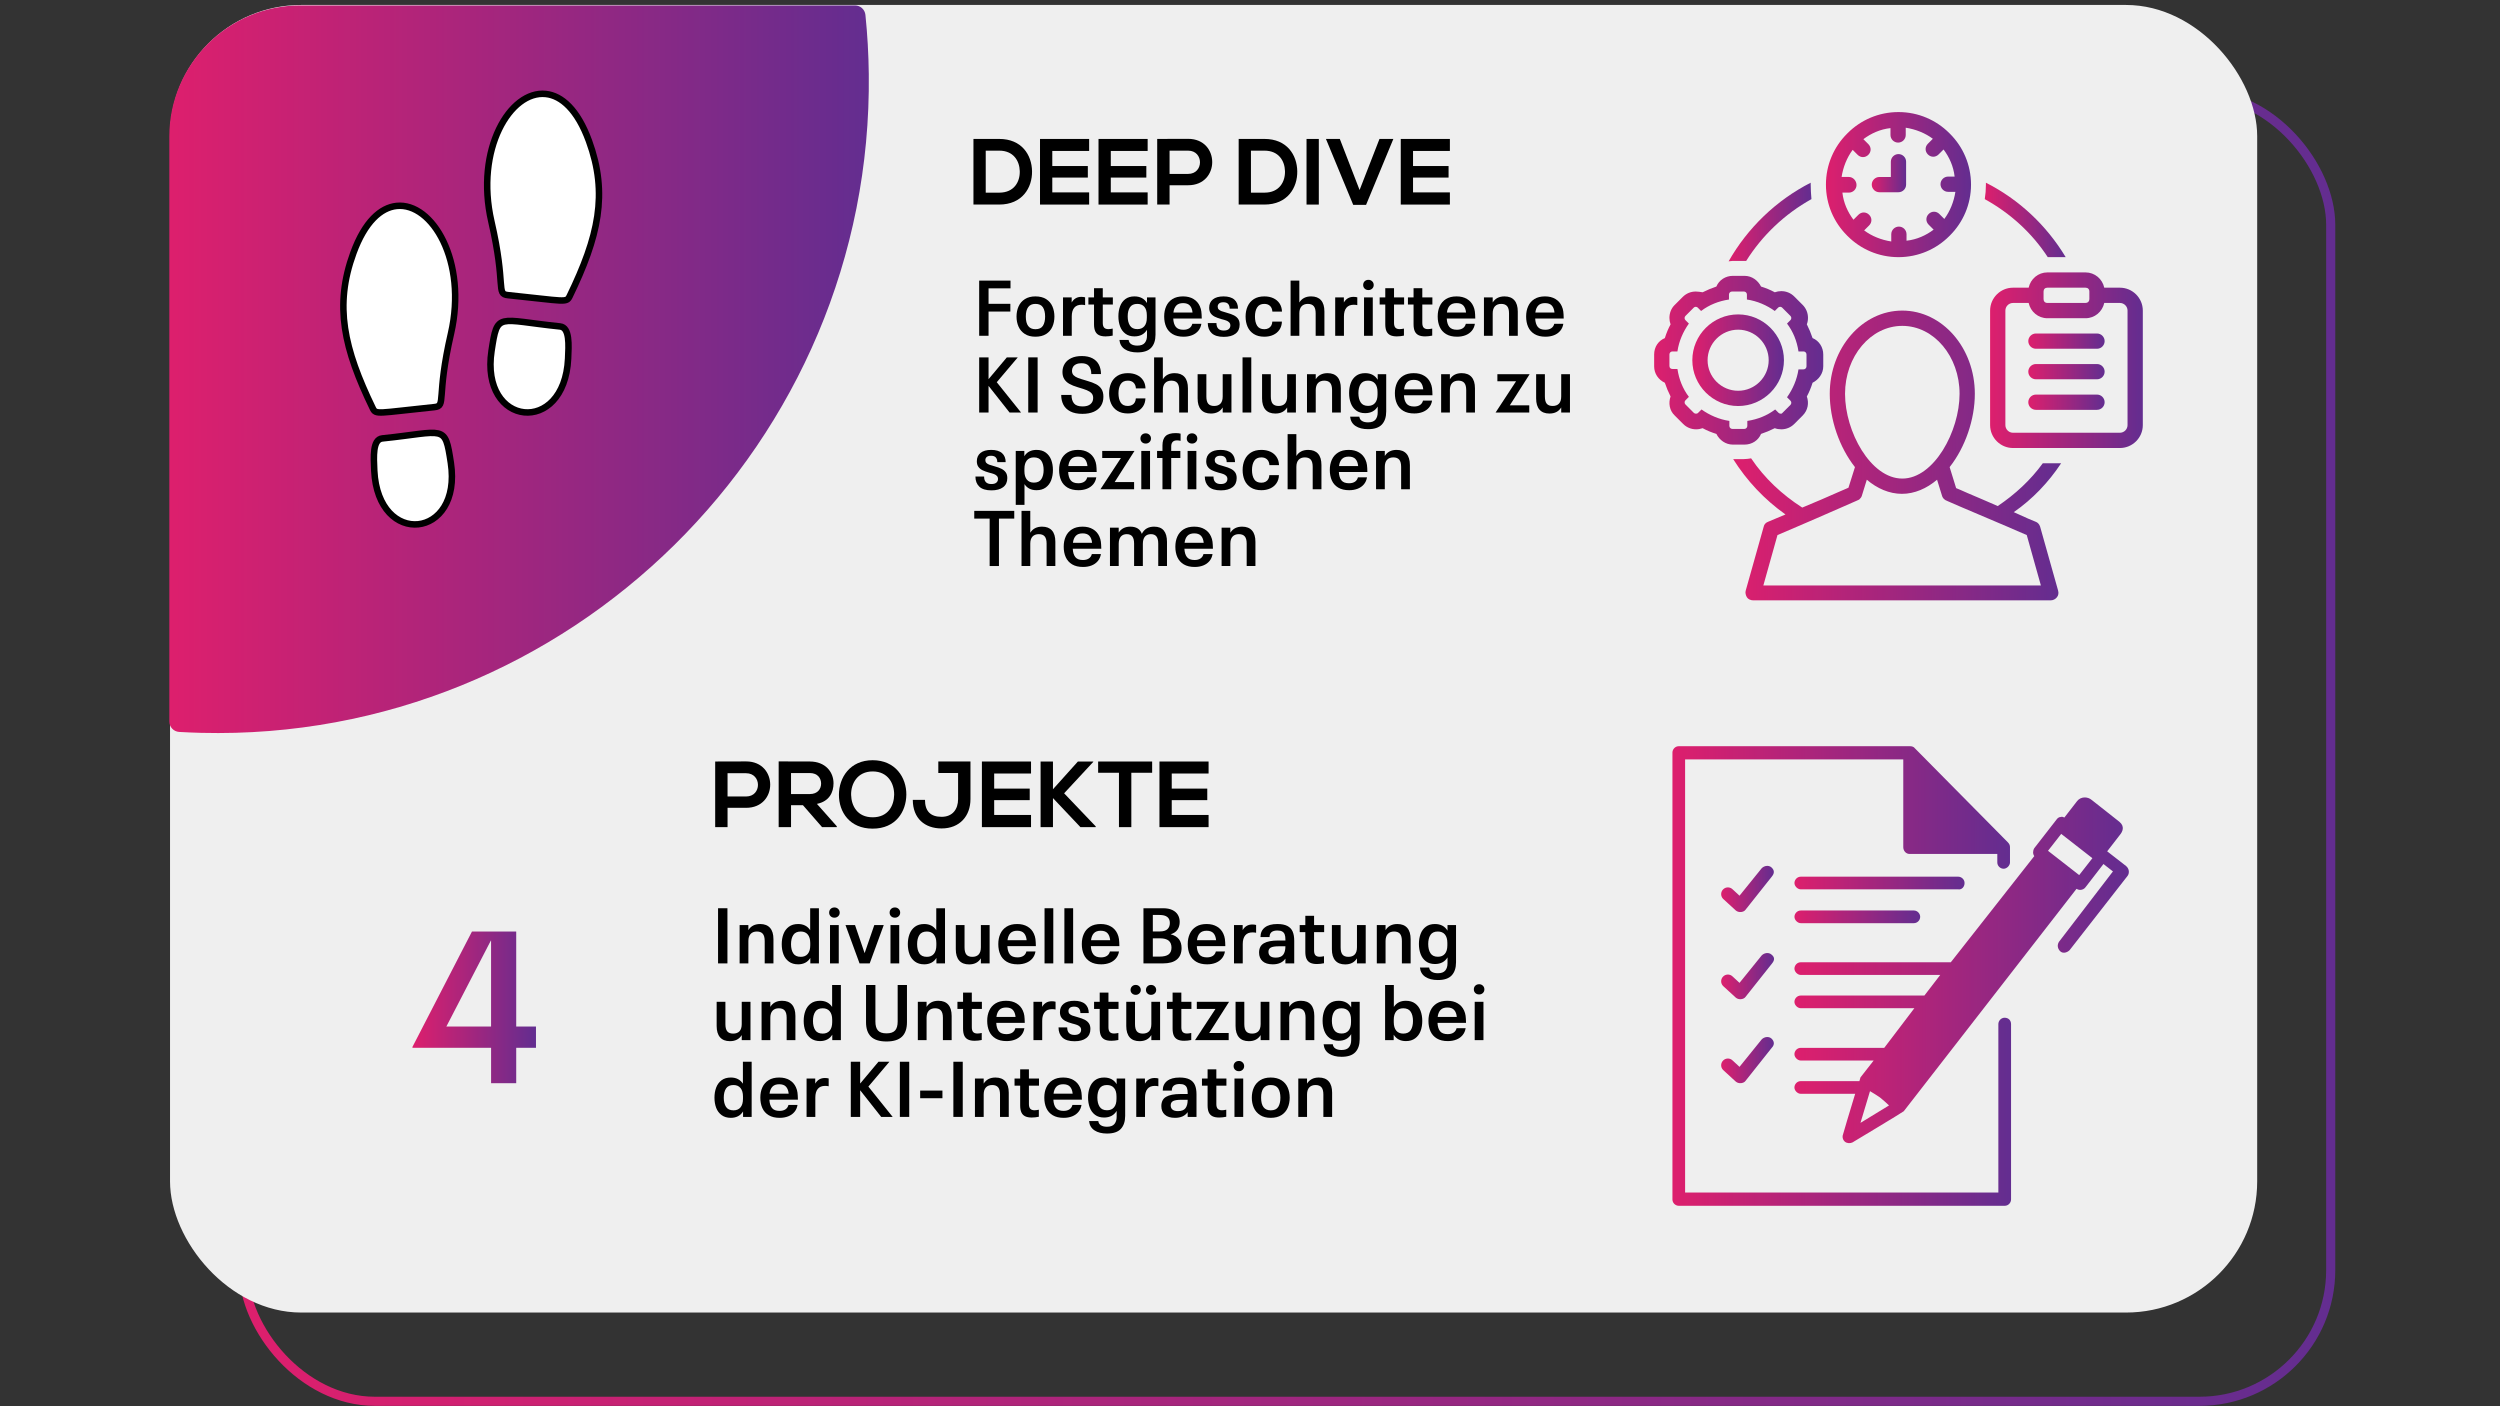<svg viewBox="0 0 1920 1080" xmlns:xlink="http://www.w3.org/1999/xlink" xmlns="http://www.w3.org/2000/svg" id="Layer_1">
  <rect x="0" y="0" width="1920" height="1080" fill="#333333" stroke="none"/>
  <defs>
    <linearGradient gradientUnits="userSpaceOnUse" y2="574.07" x2="1793.5" y1="574.07" x1="183.56" id="linear-gradient">
      <stop stop-color="#dd1f6d" offset="0"></stop>
      <stop stop-color="#632d90" offset="1"></stop>
    </linearGradient>
    <linearGradient xlink:href="#linear-gradient" y2="283.58" x2="667.26" y1="283.58" x1="130.04" id="linear-gradient-2"></linearGradient>
    <linearGradient xlink:href="#linear-gradient" y2="773.68" x2="411.63" y1="773.68" x1="316.75" id="linear-gradient-3"></linearGradient>
    <linearGradient xlink:href="#linear-gradient" y2="749.66" x2="1362.47" y1="749.66" x1="1321.85" id="linear-gradient-4"></linearGradient>
    <clipPath id="clippath">
      <rect style="fill: none;" height="352.96" width="261.01" y="573.08" x="1283.62"></rect>
    </clipPath>
    <linearGradient xlink:href="#linear-gradient" y2="749.56" x2="1544.48" y1="749.56" x1="1284.42" id="linear-gradient-5"></linearGradient>
    <linearGradient xlink:href="#linear-gradient" y2="678.18" x2="1508.78" y1="678.18" x1="1378.14" id="linear-gradient-6"></linearGradient>
    <linearGradient xlink:href="#linear-gradient" y2="704.12" x2="1474.69" y1="704.12" x1="1378.14" id="linear-gradient-7"></linearGradient>
    <linearGradient xlink:href="#linear-gradient" y2="682.72" x2="1362.32" y1="682.72" x1="1321.85" id="linear-gradient-8"></linearGradient>
    <linearGradient xlink:href="#linear-gradient" y2="814.17" x2="1362.32" y1="814.17" x1="1321.85" id="linear-gradient-9"></linearGradient>
    <linearGradient xlink:href="#linear-gradient" y2="745.18" x2="1635" y1="745.18" x1="1378.14" id="linear-gradient-10"></linearGradient>
    <clipPath id="clippath-1">
      <rect style="fill: none;" height="111.82" width="112.03" y="85.93" x="1402.05"></rect>
    </clipPath>
    <linearGradient xlink:href="#linear-gradient" y2="141.78" x2="1513.74" y1="141.78" x1="1402.33" id="linear-gradient-11"></linearGradient>
    <linearGradient xlink:href="#linear-gradient" y2="132.98" x2="1463.9" y1="132.98" x1="1437.51" id="linear-gradient-12"></linearGradient>
    <clipPath id="clippath-2">
      <rect style="fill: none;" height="130.7" width="131.66" y="210.82" x="1270.39"></rect>
    </clipPath>
    <linearGradient xlink:href="#linear-gradient" y2="276.65" x2="1400.27" y1="276.65" x1="1270.39" id="linear-gradient-13"></linearGradient>
    <linearGradient xlink:href="#linear-gradient" y2="276.65" x2="1370.07" y1="276.65" x1="1299.71" id="linear-gradient-14"></linearGradient>
    <linearGradient xlink:href="#linear-gradient" y2="168.9" x2="1586.45" y1="168.9" x1="1524.29" id="linear-gradient-15"></linearGradient>
    <clipPath id="clippath-3">
      <rect style="fill: none;" height="136.3" width="118.53" y="208.95" x="1527.15"></rect>
    </clipPath>
    <linearGradient xlink:href="#linear-gradient" y2="276.65" x2="1645.68" y1="276.65" x1="1528.4" id="linear-gradient-16"></linearGradient>
    <linearGradient xlink:href="#linear-gradient" y2="261.99" x2="1616.36" y1="261.99" x1="1557.72" id="linear-gradient-17"></linearGradient>
    <linearGradient xlink:href="#linear-gradient" y2="285.45" x2="1616.36" y1="285.45" x1="1557.72" id="linear-gradient-18"></linearGradient>
    <linearGradient xlink:href="#linear-gradient" y2="308.9" x2="1616.36" y1="308.9" x1="1557.72" id="linear-gradient-19"></linearGradient>
    <linearGradient xlink:href="#linear-gradient" y2="170.51" x2="1391.18" y1="170.51" x1="1327.56" id="linear-gradient-20"></linearGradient>
    <clipPath id="clippath-4">
      <rect style="fill: none;" height="224.26" width="253.93" y="236.96" x="1329.23"></rect>
    </clipPath>
    <linearGradient xlink:href="#linear-gradient" y2="349.8" x2="1582.93" y1="349.8" x1="1331.08" id="linear-gradient-21"></linearGradient>
  </defs>
  <rect style="fill: none; stroke: url(#linear-gradient); stroke-miterlimit: 10; stroke-width: 7px;" ry="100.77" rx="100.77" height="1004.23" width="1602.94" y="71.96" x="187.06"></rect>
  <rect style="fill: #efefef;" ry="100.77" rx="100.77" height="1004.23" width="1602.94" y="3.81" x="130.58"></rect>
  <path style="fill: url(#linear-gradient-2);" d="M667.23,56.9c3.32,282.48-230.32,512.97-512.73,505.93-5.64-.14-11.26-.38-16.86-.7-4.26-.25-7.6-3.77-7.6-8.04V104.74c0-55.31,45.25-100.56,100.56-100.56h426.02c4.14,0,7.6,3.13,8.02,7.25,1.54,14.96,2.41,30.14,2.59,45.47Z"></path>
  <g>
    <path d="M573.02,620.41h-14.26v14.83h-9.5v-50.4c7.92,0,15.84-.07,23.76-.07,24.63,0,24.7,35.64,0,35.64ZM558.76,611.7h14.26c12.17,0,12.1-17.86,0-17.86h-14.26v17.86Z"></path>
    <path d="M642.65,635.24h-11.3l-14.69-16.85h-9.14v16.85h-9.5v-50.48c7.99,0,15.99.07,23.98.07,11.88.07,18.15,7.99,18.15,16.71,0,6.91-3.17,13.9-12.75,15.84l15.27,17.21v.65ZM607.51,593.7v16.13h14.47c6.05,0,8.64-4.03,8.64-8.06s-2.66-8.07-8.64-8.07h-14.47Z"></path>
    <path d="M696.07,610.33c-.14,13.03-8.14,26.07-25.85,26.07s-25.92-12.75-25.92-25.99,8.5-26.57,25.92-26.57,25.99,13.32,25.85,26.5ZM653.66,610.54c.22,8.28,4.68,17.14,16.56,17.14s16.34-8.93,16.49-17.21c.14-8.5-4.61-18-16.49-18s-16.78,9.58-16.56,18.07Z"></path>
    <path d="M745.32,613.71c0,13.03-8.28,22.54-22.18,22.54-12.89,0-22.11-7.7-22.11-21.96h9.36c0,8.64,4.18,13.03,12.75,13.03s12.67-5.98,12.67-13.61v-20.02h-15.19v-8.86h24.7v28.87Z"></path>
    <path d="M791.83,635.24h-37.73v-50.4h37.73v9.22h-28.3v11.59h27.29v8.86h-27.29v11.38h28.3v9.36Z"></path>
    <path d="M839.63,585.13l-22.39,24.12,24.27,25.42v.58h-11.74l-21.1-22.32v22.32h-9.5v-50.4h9.5v21.31l19.15-21.31h11.81v.29Z"></path>
    <path d="M859.36,593.48h-15.99v-8.64h41.48v8.64h-15.99v41.76h-9.5v-41.76Z"></path>
    <path d="M928.19,635.24h-37.73v-50.4h37.73v9.22h-28.3v11.59h27.29v8.86h-27.29v11.38h28.3v9.36Z"></path>
  </g>
  <g>
    <rect style="fill: none;" height="242.97" width="610.63" y="697.53" x="546.37"></rect>
    <path d="M551.47,697.53h7.2v42.36h-7.2v-42.36Z"></path>
    <path d="M591.4,712.62c1.74,1.98,2.61,4.87,2.61,8.67v18.6h-6.72v-17.22c0-2.52-.49-4.36-1.47-5.52-.98-1.16-2.49-1.74-4.53-1.74s-3.69.62-4.83,1.86c-1.14,1.24-1.71,3.06-1.71,5.46v17.16h-6.72v-29.46h6.72v3.9c1.92-3.12,4.94-4.68,9.06-4.68,3.32,0,5.85.99,7.59,2.97Z"></path>
    <path d="M628.93,697.53v42.36h-6.6v-4.2c-1,1.64-2.3,2.87-3.9,3.69-1.6.82-3.42,1.23-5.46,1.23-2.84,0-5.21-.7-7.11-2.1-1.9-1.4-3.29-3.26-4.17-5.58-.88-2.32-1.32-4.92-1.32-7.8s.44-5.43,1.32-7.77c.88-2.34,2.26-4.21,4.14-5.61,1.88-1.4,4.26-2.1,7.14-2.1,2.04,0,3.84.4,5.4,1.2,1.56.8,2.84,1.98,3.84,3.54v-16.86h6.72ZM622.27,724.23c0-2.8-.63-4.97-1.89-6.51-1.26-1.54-3.05-2.31-5.37-2.31-2.68,0-4.6.89-5.76,2.67s-1.74,4.13-1.74,7.05.57,5.27,1.71,7.05c1.14,1.78,3.07,2.67,5.79,2.67,2.32,0,4.11-.76,5.37-2.28,1.26-1.52,1.89-3.7,1.89-6.54v-1.8Z"></path>
    <path d="M637.93,703.68c-.76-.74-1.14-1.67-1.14-2.79s.38-2.11,1.14-2.85c.76-.74,1.74-1.11,2.94-1.11,1.12,0,2.07.38,2.85,1.14.78.76,1.17,1.7,1.17,2.82s-.39,2.05-1.17,2.79c-.78.74-1.73,1.11-2.85,1.11-1.2,0-2.18-.37-2.94-1.11ZM637.45,710.43h6.72v29.46h-6.72v-29.46Z"></path>
    <path d="M649.33,710.43h7.32l7.38,21.6,7.44-21.6h7.26l-10.8,29.46h-7.8l-10.8-29.46Z"></path>
    <path d="M684.37,703.68c-.76-.74-1.14-1.67-1.14-2.79s.38-2.11,1.14-2.85c.76-.74,1.74-1.11,2.94-1.11,1.12,0,2.07.38,2.85,1.14.78.76,1.17,1.7,1.17,2.82s-.39,2.05-1.17,2.79c-.78.74-1.73,1.11-2.85,1.11-1.2,0-2.18-.37-2.94-1.11ZM683.89,710.43h6.72v29.46h-6.72v-29.46Z"></path>
    <path d="M725.77,697.53v42.36h-6.6v-4.2c-1,1.64-2.3,2.87-3.9,3.69-1.6.82-3.42,1.23-5.46,1.23-2.84,0-5.21-.7-7.11-2.1-1.9-1.4-3.29-3.26-4.17-5.58-.88-2.32-1.32-4.92-1.32-7.8s.44-5.43,1.32-7.77c.88-2.34,2.26-4.21,4.14-5.61,1.88-1.4,4.26-2.1,7.14-2.1,2.04,0,3.84.4,5.4,1.2,1.56.8,2.84,1.98,3.84,3.54v-16.86h6.72ZM719.11,724.23c0-2.8-.63-4.97-1.89-6.51-1.26-1.54-3.05-2.31-5.37-2.31-2.68,0-4.6.89-5.76,2.67s-1.74,4.13-1.74,7.05.57,5.27,1.71,7.05c1.14,1.78,3.07,2.67,5.79,2.67,2.32,0,4.11-.76,5.37-2.28,1.26-1.52,1.89-3.7,1.89-6.54v-1.8Z"></path>
    <path d="M760.03,710.43v29.46h-6.72v-3.9c-1.92,3.12-4.94,4.68-9.06,4.68-3.32,0-5.85-.99-7.59-2.97-1.74-1.98-2.61-4.87-2.61-8.67v-18.6h6.72v17.16c0,2.56.48,4.41,1.44,5.55s2.48,1.71,4.56,1.71,3.74-.61,4.86-1.83c1.12-1.22,1.68-3.05,1.68-5.49v-17.1h6.72Z"></path>
    <path d="M785.98,734.1c1.18-.78,1.95-1.91,2.31-3.39h6.96c-.32,2.08-1.11,3.87-2.37,5.37s-2.86,2.63-4.8,3.39c-1.94.76-4.11,1.14-6.51,1.14-3.4,0-6.21-.67-8.43-2.01-2.22-1.34-3.85-3.17-4.89-5.49-1.04-2.32-1.56-5-1.56-8.04s.52-5.54,1.56-7.86c1.04-2.32,2.64-4.16,4.8-5.52,2.16-1.36,4.86-2.04,8.1-2.04s5.79.66,8.01,1.98c2.22,1.32,3.85,3.16,4.89,5.52.6,1.32.99,2.67,1.17,4.05.18,1.38.29,3.19.33,5.43h-21.9c.12,2.76.77,4.89,1.95,6.39s3.13,2.25,5.85,2.25c1.84,0,3.35-.39,4.53-1.17ZM775.96,716.7c-1.18,1.26-1.91,3.05-2.19,5.37h14.7c-.24-2.36-.93-4.16-2.07-5.4-1.14-1.24-2.87-1.86-5.19-1.86s-4.07.63-5.25,1.89Z"></path>
    <path d="M802.21,697.53h6.72v42.36h-6.72v-42.36Z"></path>
    <path d="M817.45,697.53h6.72v42.36h-6.72v-42.36Z"></path>
    <path d="M850.12,734.1c1.18-.78,1.95-1.91,2.31-3.39h6.96c-.32,2.08-1.11,3.87-2.37,5.37s-2.86,2.63-4.8,3.39c-1.94.76-4.11,1.14-6.51,1.14-3.4,0-6.21-.67-8.43-2.01-2.22-1.34-3.85-3.17-4.89-5.49-1.04-2.32-1.56-5-1.56-8.04s.52-5.54,1.56-7.86c1.04-2.32,2.64-4.16,4.8-5.52,2.16-1.36,4.86-2.04,8.1-2.04s5.79.66,8.01,1.98c2.22,1.32,3.85,3.16,4.89,5.52.6,1.32.99,2.67,1.17,4.05.18,1.38.29,3.19.33,5.43h-21.9c.12,2.76.77,4.89,1.95,6.39s3.13,2.25,5.85,2.25c1.84,0,3.35-.39,4.53-1.17ZM840.1,716.7c-1.18,1.26-1.91,3.05-2.19,5.37h14.7c-.24-2.36-.93-4.16-2.07-5.4-1.14-1.24-2.87-1.86-5.19-1.86s-4.07.63-5.25,1.89Z"></path>
    <path d="M905.47,721.38c1.32,1.78,1.98,4.03,1.98,6.75,0,3.8-1.19,6.71-3.57,8.73-2.38,2.02-5.93,3.03-10.65,3.03h-15.06v-42.36h15.12c2.8,0,5.15.45,7.05,1.35,1.9.9,3.32,2.14,4.26,3.72.94,1.58,1.41,3.39,1.41,5.43,0,2.32-.57,4.31-1.71,5.97-1.14,1.66-2.89,2.83-5.25,3.51,2.96.8,5.1,2.09,6.42,3.87ZM885.37,715.35h5.4c2.64,0,4.58-.58,5.82-1.74,1.24-1.16,1.86-2.74,1.86-4.74,0-4.12-2.64-6.18-7.92-6.18h-5.16v12.66ZM897.52,732.96c1.46-1.14,2.19-2.87,2.19-5.19s-.73-4.19-2.19-5.37c-1.46-1.18-3.69-1.77-6.69-1.77h-5.46v14.04h5.16c3.2,0,5.53-.57,6.99-1.71Z"></path>
    <path d="M931.48,734.1c1.18-.78,1.95-1.91,2.31-3.39h6.96c-.32,2.08-1.11,3.87-2.37,5.37s-2.86,2.63-4.8,3.39c-1.94.76-4.11,1.14-6.51,1.14-3.4,0-6.21-.67-8.43-2.01-2.22-1.34-3.85-3.17-4.89-5.49-1.04-2.32-1.56-5-1.56-8.04s.52-5.54,1.56-7.86c1.04-2.32,2.64-4.16,4.8-5.52,2.16-1.36,4.86-2.04,8.1-2.04s5.79.66,8.01,1.98c2.22,1.32,3.85,3.16,4.89,5.52.6,1.32.99,2.67,1.17,4.05.18,1.38.29,3.19.33,5.43h-21.9c.12,2.76.77,4.89,1.95,6.39s3.13,2.25,5.85,2.25c1.84,0,3.35-.39,4.53-1.17ZM921.46,716.7c-1.18,1.26-1.91,3.05-2.19,5.37h14.7c-.24-2.36-.93-4.16-2.07-5.4-1.14-1.24-2.87-1.86-5.19-1.86s-4.07.63-5.25,1.89Z"></path>
    <path d="M964.69,710.37v6c-.8-.2-1.72-.3-2.76-.3-2.48,0-4.35.77-5.61,2.31s-1.89,3.75-1.89,6.63v14.88h-6.72v-29.46h6.66v3.9c.76-1.36,1.76-2.42,3-3.18,1.24-.76,2.72-1.14,4.44-1.14,1.08,0,2.04.12,2.88.36Z"></path>
    <path d="M988.72,711.15c1.9,1,3.25,2.44,4.05,4.32.8,1.88,1.2,4.24,1.2,7.08v17.34h-6.78v-3.66c-2.04,2.92-5.28,4.38-9.72,4.38-3.44,0-6.05-.81-7.83-2.43-1.78-1.62-2.67-3.81-2.67-6.57,0-3.36,1.23-5.75,3.69-7.17,2.46-1.42,6.11-2.13,10.95-2.13h5.58v-.84c0-1.52-.18-2.78-.54-3.78-.36-1-.99-1.76-1.89-2.28-.9-.52-2.13-.78-3.69-.78-4.04,0-6.06,1.68-6.06,5.04h-6.96c0-3.16,1.11-5.62,3.33-7.38s5.43-2.64,9.63-2.64c3.24,0,5.81.5,7.71,1.5ZM985.54,733.17c1.1-1.52,1.65-3.62,1.65-6.3v-.12h-5.1c-2.72,0-4.72.31-6,.93s-1.92,1.73-1.92,3.33c0,1.44.47,2.54,1.41,3.3.94.76,2.33,1.14,4.17,1.14,2.76,0,4.69-.76,5.79-2.28Z"></path>
    <path d="M1006.3,739.41c-1.3-.64-2.26-1.64-2.88-3-.62-1.36-.93-3.18-.93-5.46v-15.06h-4.32v-5.46h4.32v-7.08h6.72v7.08h7.74v5.46h-7.74v14.1c0,1.68.35,2.9,1.05,3.66.7.76,1.79,1.14,3.27,1.14.88,0,1.98-.14,3.3-.42v5.4c-1.88.4-3.7.6-5.46.6-2.08,0-3.77-.32-5.07-.96Z"></path>
    <path d="M1048.87,710.43v29.46h-6.72v-3.9c-1.92,3.12-4.94,4.68-9.06,4.68-3.32,0-5.85-.99-7.59-2.97-1.74-1.98-2.61-4.87-2.61-8.67v-18.6h6.72v17.16c0,2.56.48,4.41,1.44,5.55s2.48,1.71,4.56,1.71,3.74-.61,4.86-1.83c1.12-1.22,1.68-3.05,1.68-5.49v-17.1h6.72Z"></path>
    <path d="M1080.76,712.62c1.74,1.98,2.61,4.87,2.61,8.67v18.6h-6.72v-17.22c0-2.52-.49-4.36-1.47-5.52-.98-1.16-2.49-1.74-4.53-1.74s-3.69.62-4.83,1.86c-1.14,1.24-1.71,3.06-1.71,5.46v17.16h-6.72v-29.46h6.72v3.9c1.92-3.12,4.94-4.68,9.06-4.68,3.32,0,5.85.99,7.59,2.97Z"></path>
    <path d="M1118.23,710.43v28.62c0,4.32-1.11,7.67-3.33,10.05-2.22,2.38-5.75,3.57-10.59,3.57-3.96,0-7.17-.81-9.63-2.43-2.46-1.62-3.85-4.01-4.17-7.17h7.08c.16,1.44.83,2.53,2.01,3.27,1.18.74,2.73,1.11,4.65,1.11,2.68,0,4.59-.7,5.73-2.1,1.14-1.4,1.71-3.24,1.71-5.52v-4.56c-1,1.68-2.31,2.95-3.93,3.81-1.62.86-3.53,1.29-5.73,1.29-2.8,0-5.12-.7-6.96-2.1-1.84-1.4-3.19-3.26-4.05-5.58-.86-2.32-1.29-4.9-1.29-7.74s.43-5.41,1.29-7.71c.86-2.3,2.21-4.14,4.05-5.52s4.16-2.07,6.96-2.07c2.2,0,4.11.43,5.73,1.29,1.62.86,2.93,2.13,3.93,3.81v-4.32h6.54ZM1111.57,724.17c0-2.84-.63-5.01-1.89-6.51s-3.07-2.25-5.43-2.25c-2.64,0-4.53.88-5.67,2.64-1.14,1.76-1.71,4.08-1.71,6.96s.58,5.28,1.74,7.08,3.06,2.7,5.7,2.7c2.32,0,4.11-.75,5.37-2.25s1.89-3.67,1.89-6.51v-1.86Z"></path>
    <path d="M576.37,769.38v29.46h-6.72v-3.9c-1.92,3.12-4.94,4.68-9.06,4.68-3.32,0-5.85-.99-7.59-2.97-1.74-1.98-2.61-4.87-2.61-8.67v-18.6h6.72v17.16c0,2.56.48,4.41,1.44,5.55s2.48,1.71,4.56,1.71,3.74-.61,4.86-1.83c1.12-1.22,1.68-3.05,1.68-5.49v-17.1h6.72Z"></path>
    <path d="M608.26,771.57c1.74,1.98,2.61,4.87,2.61,8.67v18.6h-6.72v-17.22c0-2.52-.49-4.36-1.47-5.52-.98-1.16-2.49-1.74-4.53-1.74s-3.69.62-4.83,1.86c-1.14,1.24-1.71,3.06-1.71,5.46v17.16h-6.72v-29.46h6.72v3.9c1.92-3.12,4.94-4.68,9.06-4.68,3.32,0,5.85.99,7.59,2.97Z"></path>
    <path d="M645.79,756.48v42.36h-6.6v-4.2c-1,1.64-2.3,2.87-3.9,3.69-1.6.82-3.42,1.23-5.46,1.23-2.84,0-5.21-.7-7.11-2.1-1.9-1.4-3.29-3.26-4.17-5.58-.88-2.32-1.32-4.92-1.32-7.8s.44-5.43,1.32-7.77c.88-2.34,2.26-4.21,4.14-5.61,1.88-1.4,4.26-2.1,7.14-2.1,2.04,0,3.84.4,5.4,1.2,1.56.8,2.84,1.98,3.84,3.54v-16.86h6.72ZM639.13,783.18c0-2.8-.63-4.97-1.89-6.51-1.26-1.54-3.05-2.31-5.37-2.31-2.68,0-4.6.89-5.76,2.67s-1.74,4.13-1.74,7.05.57,5.27,1.71,7.05c1.14,1.78,3.07,2.67,5.79,2.67,2.32,0,4.11-.76,5.37-2.28,1.26-1.52,1.89-3.7,1.89-6.54v-1.8Z"></path>
    <path d="M668.95,796.17c-2.56-2.46-3.84-6.17-3.84-11.13v-28.56h7.2v28.08c0,3.08.65,5.36,1.95,6.84,1.3,1.48,3.49,2.22,6.57,2.22s5.28-.74,6.6-2.22c1.32-1.48,1.98-3.76,1.98-6.84v-28.08h7.14v28.56c0,4.96-1.28,8.67-3.84,11.13s-6.52,3.69-11.88,3.69-9.32-1.23-11.88-3.69Z"></path>
    <path d="M728.26,771.57c1.74,1.98,2.61,4.87,2.61,8.67v18.6h-6.72v-17.22c0-2.52-.49-4.36-1.47-5.52-.98-1.16-2.49-1.74-4.53-1.74s-3.69.62-4.83,1.86c-1.14,1.24-1.71,3.06-1.71,5.46v17.16h-6.72v-29.46h6.72v3.9c1.92-3.12,4.94-4.68,9.06-4.68,3.32,0,5.85.99,7.59,2.97Z"></path>
    <path d="M743.44,798.36c-1.3-.64-2.26-1.64-2.88-3-.62-1.36-.93-3.18-.93-5.46v-15.06h-4.32v-5.46h4.32v-7.08h6.72v7.08h7.74v5.46h-7.74v14.1c0,1.68.35,2.9,1.05,3.66.7.76,1.79,1.14,3.27,1.14.88,0,1.98-.14,3.3-.42v5.4c-1.88.4-3.7.6-5.46.6-2.08,0-3.77-.32-5.07-.96Z"></path>
    <path d="M777.46,793.05c1.18-.78,1.95-1.91,2.31-3.39h6.96c-.32,2.08-1.11,3.87-2.37,5.37s-2.86,2.63-4.8,3.39c-1.94.76-4.11,1.14-6.51,1.14-3.4,0-6.21-.67-8.43-2.01-2.22-1.34-3.85-3.17-4.89-5.49-1.04-2.32-1.56-5-1.56-8.04s.52-5.54,1.56-7.86c1.04-2.32,2.64-4.16,4.8-5.52,2.16-1.36,4.86-2.04,8.1-2.04s5.79.66,8.01,1.98c2.22,1.32,3.85,3.16,4.89,5.52.6,1.32.99,2.67,1.17,4.05.18,1.38.29,3.19.33,5.43h-21.9c.12,2.76.77,4.89,1.95,6.39s3.13,2.25,5.85,2.25c1.84,0,3.35-.39,4.53-1.17ZM767.44,775.65c-1.18,1.26-1.91,3.05-2.19,5.37h14.7c-.24-2.36-.93-4.16-2.07-5.4-1.14-1.24-2.87-1.86-5.19-1.86s-4.07.63-5.25,1.89Z"></path>
    <path d="M810.67,769.32v6c-.8-.2-1.72-.3-2.76-.3-2.48,0-4.35.77-5.61,2.31s-1.89,3.75-1.89,6.63v14.88h-6.72v-29.46h6.66v3.9c.76-1.36,1.76-2.42,3-3.18,1.24-.76,2.72-1.14,4.44-1.14,1.08,0,2.04.12,2.88.36Z"></path>
    <path d="M815.95,796.83c-2-1.9-3-4.49-3-7.77h6.66c0,3.84,1.86,5.76,5.58,5.76,1.72,0,3-.36,3.84-1.08.84-.72,1.26-1.66,1.26-2.82,0-.96-.29-1.74-.87-2.34-.58-.6-1.31-1.07-2.19-1.41-.88-.34-2.14-.71-3.78-1.11-2.04-.56-3.74-1.18-5.1-1.86-1.36-.68-2.42-1.57-3.18-2.67-.76-1.1-1.14-2.51-1.14-4.23,0-2.72.95-4.85,2.85-6.39,1.9-1.54,4.63-2.31,8.19-2.31s6.45.83,8.31,2.49c1.86,1.66,2.79,3.97,2.79,6.93h-6.42c0-1.52-.38-2.72-1.14-3.6s-1.98-1.32-3.66-1.32c-1.48,0-2.58.31-3.3.93s-1.08,1.43-1.08,2.43c0,.92.28,1.65.84,2.19.56.54,1.26.97,2.1,1.29.84.32,2.22.74,4.14,1.26,2.24.6,4.05,1.26,5.43,1.98,1.38.72,2.45,1.64,3.21,2.76.76,1.12,1.14,2.56,1.14,4.32,0,3.04-1.07,5.37-3.21,6.99-2.14,1.62-5.13,2.43-8.97,2.43-4.2,0-7.3-.95-9.3-2.85Z"></path>
    <path d="M848.38,798.36c-1.3-.64-2.26-1.64-2.88-3-.62-1.36-.93-3.18-.93-5.46v-15.06h-4.32v-5.46h4.32v-7.08h6.72v7.08h7.74v5.46h-7.74v14.1c0,1.68.35,2.9,1.05,3.66.7.76,1.79,1.14,3.27,1.14.88,0,1.98-.14,3.3-.42v5.4c-1.88.4-3.7.6-5.46.6-2.08,0-3.77-.32-5.07-.96Z"></path>
    <path d="M890.95,769.38v29.46h-6.72v-3.9c-1.92,3.12-4.94,4.68-9.06,4.68-3.32,0-5.85-.99-7.59-2.97-1.74-1.98-2.61-4.87-2.61-8.67v-18.6h6.72v17.16c0,2.56.48,4.41,1.44,5.55s2.48,1.71,4.56,1.71,3.74-.61,4.86-1.83c1.12-1.22,1.68-3.05,1.68-5.49v-17.1h6.72ZM869.41,762.96c-.76-.72-1.14-1.6-1.14-2.64,0-1.12.38-2.05,1.14-2.79.76-.74,1.7-1.11,2.82-1.11s2,.37,2.76,1.11c.76.74,1.14,1.67,1.14,2.79,0,1.04-.38,1.92-1.14,2.64-.76.72-1.68,1.08-2.76,1.08s-2.06-.36-2.82-1.08ZM881.2,762.96c-.74-.72-1.11-1.6-1.11-2.64,0-1.12.37-2.05,1.11-2.79.74-.74,1.67-1.11,2.79-1.11s2.06.37,2.82,1.11c.76.74,1.14,1.67,1.14,2.79,0,1.04-.38,1.92-1.14,2.64-.76.72-1.7,1.08-2.82,1.08s-2.05-.36-2.79-1.08Z"></path>
    <path d="M904.36,798.36c-1.3-.64-2.26-1.64-2.88-3-.62-1.36-.93-3.18-.93-5.46v-15.06h-4.32v-5.46h4.32v-7.08h6.72v7.08h7.74v5.46h-7.74v14.1c0,1.68.35,2.9,1.05,3.66.7.76,1.79,1.14,3.27,1.14.88,0,1.98-.14,3.3-.42v5.4c-1.88.4-3.7.6-5.46.6-2.08,0-3.77-.32-5.07-.96Z"></path>
    <path d="M928.69,793.32h14.94v5.52h-25.86l15.72-24h-14.34v-5.46h24.78l-15.24,23.94Z"></path>
    <path d="M974.89,769.38v29.46h-6.72v-3.9c-1.92,3.12-4.94,4.68-9.06,4.68-3.32,0-5.85-.99-7.59-2.97-1.74-1.98-2.61-4.87-2.61-8.67v-18.6h6.72v17.16c0,2.56.48,4.41,1.44,5.55s2.48,1.71,4.56,1.71,3.74-.61,4.86-1.83c1.12-1.22,1.68-3.05,1.68-5.49v-17.1h6.72Z"></path>
    <path d="M1006.78,771.57c1.74,1.98,2.61,4.87,2.61,8.67v18.6h-6.72v-17.22c0-2.52-.49-4.36-1.47-5.52-.98-1.16-2.49-1.74-4.53-1.74s-3.69.62-4.83,1.86c-1.14,1.24-1.71,3.06-1.71,5.46v17.16h-6.72v-29.46h6.72v3.9c1.92-3.12,4.94-4.68,9.06-4.68,3.32,0,5.85.99,7.59,2.97Z"></path>
    <path d="M1044.25,769.38v28.62c0,4.32-1.11,7.67-3.33,10.05-2.22,2.38-5.75,3.57-10.59,3.57-3.96,0-7.17-.81-9.63-2.43-2.46-1.62-3.85-4.01-4.17-7.17h7.08c.16,1.44.83,2.53,2.01,3.27,1.18.74,2.73,1.11,4.65,1.11,2.68,0,4.59-.7,5.73-2.1,1.14-1.4,1.71-3.24,1.71-5.52v-4.56c-1,1.68-2.31,2.95-3.93,3.81-1.62.86-3.53,1.29-5.73,1.29-2.8,0-5.12-.7-6.96-2.1-1.84-1.4-3.19-3.26-4.05-5.58-.86-2.32-1.29-4.9-1.29-7.74s.43-5.41,1.29-7.71c.86-2.3,2.21-4.14,4.05-5.52s4.16-2.07,6.96-2.07c2.2,0,4.11.43,5.73,1.29,1.62.86,2.93,2.13,3.93,3.81v-4.32h6.54ZM1037.59,783.12c0-2.84-.63-5.01-1.89-6.51s-3.07-2.25-5.43-2.25c-2.64,0-4.53.88-5.67,2.64-1.14,1.76-1.71,4.08-1.71,6.96s.58,5.28,1.74,7.08,3.06,2.7,5.7,2.7c2.32,0,4.11-.75,5.37-2.25s1.89-3.67,1.89-6.51v-1.86Z"></path>
    <path d="M1086.85,770.7c1.88,1.4,3.26,3.27,4.14,5.61.88,2.34,1.32,4.93,1.32,7.77s-.44,5.48-1.32,7.8c-.88,2.32-2.27,4.18-4.17,5.58-1.9,1.4-4.27,2.1-7.11,2.1-4.2,0-7.32-1.64-9.36-4.92v4.2h-6.6v-42.36h6.72v16.86c2.04-3.16,5.12-4.74,9.24-4.74,2.88,0,5.26.7,7.14,2.1ZM1083.46,791.13c1.14-1.78,1.71-4.13,1.71-7.05s-.58-5.27-1.74-7.05c-1.16-1.78-3.08-2.67-5.76-2.67-2.32,0-4.11.77-5.37,2.31-1.26,1.54-1.89,3.71-1.89,6.51v1.8c0,2.84.63,5.02,1.89,6.54,1.26,1.52,3.05,2.28,5.37,2.28,2.72,0,4.65-.89,5.79-2.67Z"></path>
    <path d="M1116.34,793.05c1.18-.78,1.95-1.91,2.31-3.39h6.96c-.32,2.08-1.11,3.87-2.37,5.37s-2.86,2.63-4.8,3.39c-1.94.76-4.11,1.14-6.51,1.14-3.4,0-6.21-.67-8.43-2.01-2.22-1.34-3.85-3.17-4.89-5.49-1.04-2.32-1.56-5-1.56-8.04s.52-5.54,1.56-7.86c1.04-2.32,2.64-4.16,4.8-5.52,2.16-1.36,4.86-2.04,8.1-2.04s5.79.66,8.01,1.98c2.22,1.32,3.85,3.16,4.89,5.52.6,1.32.99,2.67,1.17,4.05.18,1.38.29,3.19.33,5.43h-21.9c.12,2.76.77,4.89,1.95,6.39s3.13,2.25,5.85,2.25c1.84,0,3.35-.39,4.53-1.17ZM1106.32,775.65c-1.18,1.26-1.91,3.05-2.19,5.37h14.7c-.24-2.36-.93-4.16-2.07-5.4-1.14-1.24-2.87-1.86-5.19-1.86s-4.07.63-5.25,1.89Z"></path>
    <path d="M1133.05,762.63c-.76-.74-1.14-1.67-1.14-2.79s.38-2.11,1.14-2.85c.76-.74,1.74-1.11,2.94-1.11,1.12,0,2.07.38,2.85,1.14.78.76,1.17,1.7,1.17,2.82s-.39,2.05-1.17,2.79c-.78.74-1.73,1.11-2.85,1.11-1.2,0-2.18-.37-2.94-1.11ZM1132.57,769.38h6.72v29.46h-6.72v-29.46Z"></path>
    <path d="M577.27,815.42v42.36h-6.6v-4.2c-1,1.64-2.3,2.87-3.9,3.69-1.6.82-3.42,1.23-5.46,1.23-2.84,0-5.21-.7-7.11-2.1-1.9-1.4-3.29-3.26-4.17-5.58-.88-2.32-1.32-4.92-1.32-7.8s.44-5.43,1.32-7.77c.88-2.34,2.26-4.21,4.14-5.61,1.88-1.4,4.26-2.1,7.14-2.1,2.04,0,3.84.4,5.4,1.2,1.56.8,2.84,1.98,3.84,3.54v-16.86h6.72ZM570.61,842.12c0-2.8-.63-4.97-1.89-6.51-1.26-1.54-3.05-2.31-5.37-2.31-2.68,0-4.6.89-5.76,2.67s-1.74,4.13-1.74,7.05.57,5.27,1.71,7.05c1.14,1.78,3.07,2.67,5.79,2.67,2.32,0,4.11-.76,5.37-2.28,1.26-1.52,1.89-3.7,1.89-6.54v-1.8Z"></path>
    <path d="M603.22,851.99c1.18-.78,1.95-1.91,2.31-3.39h6.96c-.32,2.08-1.11,3.87-2.37,5.37s-2.86,2.63-4.8,3.39c-1.94.76-4.11,1.14-6.51,1.14-3.4,0-6.21-.67-8.43-2.01-2.22-1.34-3.85-3.17-4.89-5.49-1.04-2.32-1.56-5-1.56-8.04s.52-5.54,1.56-7.86c1.04-2.32,2.64-4.16,4.8-5.52,2.16-1.36,4.86-2.04,8.1-2.04s5.79.66,8.01,1.98c2.22,1.32,3.85,3.16,4.89,5.52.6,1.32.99,2.67,1.17,4.05.18,1.38.29,3.19.33,5.43h-21.9c.12,2.76.77,4.89,1.95,6.39s3.13,2.25,5.85,2.25c1.84,0,3.35-.39,4.53-1.17ZM593.2,834.59c-1.18,1.26-1.91,3.05-2.19,5.37h14.7c-.24-2.36-.93-4.16-2.07-5.4-1.14-1.24-2.87-1.86-5.19-1.86s-4.07.63-5.25,1.89Z"></path>
    <path d="M636.43,828.26v6c-.8-.2-1.72-.3-2.76-.3-2.48,0-4.35.77-5.61,2.31s-1.89,3.75-1.89,6.63v14.88h-6.72v-29.46h6.66v3.9c.76-1.36,1.76-2.42,3-3.18,1.24-.76,2.72-1.14,4.44-1.14,1.08,0,2.04.12,2.88.36Z"></path>
    <path d="M676.75,857.78l-16.14-20.46v20.46h-7.2v-42.36h7.2v16.74l14.04-16.74h8.4l-16.14,19.08,18.66,23.28h-8.82Z"></path>
    <path d="M691.09,815.42h7.2v42.36h-7.2v-42.36Z"></path>
    <path d="M706.69,837.56h17.1v5.88h-17.1v-5.88Z"></path>
    <path d="M732.19,815.42h7.2v42.36h-7.2v-42.36Z"></path>
    <path d="M772.12,830.51c1.74,1.98,2.61,4.87,2.61,8.67v18.6h-6.72v-17.22c0-2.52-.49-4.36-1.47-5.52-.98-1.16-2.49-1.74-4.53-1.74s-3.69.62-4.83,1.86c-1.14,1.24-1.71,3.06-1.71,5.46v17.16h-6.72v-29.46h6.72v3.9c1.92-3.12,4.94-4.68,9.06-4.68,3.32,0,5.85.99,7.59,2.97Z"></path>
    <path d="M787.3,857.3c-1.3-.64-2.26-1.64-2.88-3-.62-1.36-.93-3.18-.93-5.46v-15.06h-4.32v-5.46h4.32v-7.08h6.72v7.08h7.74v5.46h-7.74v14.1c0,1.68.35,2.9,1.05,3.66.7.76,1.79,1.14,3.27,1.14.88,0,1.98-.14,3.3-.42v5.4c-1.88.4-3.7.6-5.46.6-2.08,0-3.77-.32-5.07-.96Z"></path>
    <path d="M821.32,851.99c1.18-.78,1.95-1.91,2.31-3.39h6.96c-.32,2.08-1.11,3.87-2.37,5.37s-2.86,2.63-4.8,3.39c-1.94.76-4.11,1.14-6.51,1.14-3.4,0-6.21-.67-8.43-2.01-2.22-1.34-3.85-3.17-4.89-5.49-1.04-2.32-1.56-5-1.56-8.04s.52-5.54,1.56-7.86c1.04-2.32,2.64-4.16,4.8-5.52,2.16-1.36,4.86-2.04,8.1-2.04s5.79.66,8.01,1.98c2.22,1.32,3.85,3.16,4.89,5.52.6,1.32.99,2.67,1.17,4.05.18,1.38.29,3.19.33,5.43h-21.9c.12,2.76.77,4.89,1.95,6.39s3.13,2.25,5.85,2.25c1.84,0,3.35-.39,4.53-1.17ZM811.3,834.59c-1.18,1.26-1.91,3.05-2.19,5.37h14.7c-.24-2.36-.93-4.16-2.07-5.4-1.14-1.24-2.87-1.86-5.19-1.86s-4.07.63-5.25,1.89Z"></path>
    <path d="M864.13,828.32v28.62c0,4.32-1.11,7.67-3.33,10.05-2.22,2.38-5.75,3.57-10.59,3.57-3.96,0-7.17-.81-9.63-2.43-2.46-1.62-3.85-4.01-4.17-7.17h7.08c.16,1.44.83,2.53,2.01,3.27,1.18.74,2.73,1.11,4.65,1.11,2.68,0,4.59-.7,5.73-2.1,1.14-1.4,1.71-3.24,1.71-5.52v-4.56c-1,1.68-2.31,2.95-3.93,3.81-1.62.86-3.53,1.29-5.73,1.29-2.8,0-5.12-.7-6.96-2.1-1.84-1.4-3.19-3.26-4.05-5.58-.86-2.32-1.29-4.9-1.29-7.74s.43-5.41,1.29-7.71c.86-2.3,2.21-4.14,4.05-5.52s4.16-2.07,6.96-2.07c2.2,0,4.11.43,5.73,1.29,1.62.86,2.93,2.13,3.93,3.81v-4.32h6.54ZM857.47,842.06c0-2.84-.63-5.01-1.89-6.51s-3.07-2.25-5.43-2.25c-2.64,0-4.53.88-5.67,2.64-1.14,1.76-1.71,4.08-1.71,6.96s.58,5.28,1.74,7.08,3.06,2.7,5.7,2.7c2.32,0,4.11-.75,5.37-2.25s1.89-3.67,1.89-6.51v-1.86Z"></path>
    <path d="M889.63,828.26v6c-.8-.2-1.72-.3-2.76-.3-2.48,0-4.35.77-5.61,2.31s-1.89,3.75-1.89,6.63v14.88h-6.72v-29.46h6.66v3.9c.76-1.36,1.76-2.42,3-3.18,1.24-.76,2.72-1.14,4.44-1.14,1.08,0,2.04.12,2.88.36Z"></path>
    <path d="M913.66,829.04c1.9,1,3.25,2.44,4.05,4.32.8,1.88,1.2,4.24,1.2,7.08v17.34h-6.78v-3.66c-2.04,2.92-5.28,4.38-9.72,4.38-3.44,0-6.05-.81-7.83-2.43-1.78-1.62-2.67-3.81-2.67-6.57,0-3.36,1.23-5.75,3.69-7.17,2.46-1.42,6.11-2.13,10.95-2.13h5.58v-.84c0-1.52-.18-2.78-.54-3.78-.36-1-.99-1.76-1.89-2.28-.9-.52-2.13-.78-3.69-.78-4.04,0-6.06,1.68-6.06,5.04h-6.96c0-3.16,1.11-5.62,3.33-7.38s5.43-2.64,9.63-2.64c3.24,0,5.81.5,7.71,1.5ZM910.48,851.06c1.1-1.52,1.65-3.62,1.65-6.3v-.12h-5.1c-2.72,0-4.72.31-6,.93s-1.92,1.73-1.92,3.33c0,1.44.47,2.54,1.41,3.3.94.76,2.33,1.14,4.17,1.14,2.76,0,4.69-.76,5.79-2.28Z"></path>
    <path d="M931.24,857.3c-1.3-.64-2.26-1.64-2.88-3-.62-1.36-.93-3.18-.93-5.46v-15.06h-4.32v-5.46h4.32v-7.08h6.72v7.08h7.74v5.46h-7.74v14.1c0,1.68.35,2.9,1.05,3.66.7.76,1.79,1.14,3.27,1.14.88,0,1.98-.14,3.3-.42v5.4c-1.88.4-3.7.6-5.46.6-2.08,0-3.77-.32-5.07-.96Z"></path>
    <path d="M948.55,821.57c-.76-.74-1.14-1.67-1.14-2.79s.38-2.11,1.14-2.85c.76-.74,1.74-1.11,2.94-1.11,1.12,0,2.07.38,2.85,1.14.78.76,1.17,1.7,1.17,2.82s-.39,2.05-1.17,2.79c-.78.74-1.73,1.11-2.85,1.11-1.2,0-2.18-.37-2.94-1.11ZM948.07,828.32h6.72v29.46h-6.72v-29.46Z"></path>
    <path d="M967.78,856.4c-2.18-1.4-3.79-3.27-4.83-5.61-1.04-2.34-1.56-4.93-1.56-7.77s.53-5.49,1.59-7.83,2.68-4.2,4.86-5.58c2.18-1.38,4.87-2.07,8.07-2.07s6.07.7,8.25,2.1c2.18,1.4,3.78,3.27,4.8,5.61,1.02,2.34,1.53,4.93,1.53,7.77s-.52,5.49-1.56,7.83-2.65,4.2-4.83,5.58c-2.18,1.38-4.91,2.07-8.19,2.07s-5.95-.7-8.13-2.1ZM981.7,850.07c1.1-1.78,1.65-4.13,1.65-7.05s-.56-5.32-1.68-7.08c-1.12-1.76-3.04-2.64-5.76-2.64-4.92,0-7.38,3.24-7.38,9.72s2.46,9.72,7.38,9.72c2.76,0,4.69-.89,5.79-2.67Z"></path>
    <path d="M1020.46,830.51c1.74,1.98,2.61,4.87,2.61,8.67v18.6h-6.72v-17.22c0-2.52-.49-4.36-1.47-5.52-.98-1.16-2.49-1.74-4.53-1.74s-3.69.62-4.83,1.86c-1.14,1.24-1.71,3.06-1.71,5.46v17.16h-6.72v-29.46h6.72v3.9c1.92-3.12,4.94-4.68,9.06-4.68,3.32,0,5.85.99,7.59,2.97Z"></path>
  </g>
  <g>
    <path d="M792.61,131.47c.22,12.75-7.56,25.63-25.2,25.63h-19.8v-50.4h19.8c17.28,0,24.99,12.31,25.2,24.77ZM757.04,147.96h10.37c11.45,0,15.99-8.35,15.77-16.56-.22-7.85-4.82-15.7-15.77-15.7h-10.37v32.26Z"></path>
    <path d="M836.46,157.11h-37.73v-50.4h37.73v9.22h-28.3v11.59h27.29v8.86h-27.29v11.38h28.3v9.36Z"></path>
    <path d="M881.39,157.11h-37.73v-50.4h37.73v9.22h-28.3v11.59h27.29v8.86h-27.29v11.38h28.3v9.36Z"></path>
    <path d="M912.49,142.27h-14.26v14.83h-9.5v-50.4c7.92,0,15.84-.07,23.76-.07,24.63,0,24.7,35.64,0,35.64ZM898.23,133.56h14.26c12.17,0,12.1-17.86,0-17.86h-14.26v17.86Z"></path>
    <path d="M996.3,131.47c.22,12.75-7.56,25.63-25.2,25.63h-19.8v-50.4h19.8c17.28,0,24.99,12.31,25.2,24.77ZM960.73,147.96h10.37c11.45,0,15.99-8.35,15.77-16.56-.22-7.85-4.82-15.7-15.77-15.7h-10.37v32.26Z"></path>
    <path d="M1003.42,157.11v-50.4h9.43v50.4h-9.43Z"></path>
    <path d="M1049.14,157.32h-9.87l-20.95-50.62h10.66l15.19,39.24,15.27-39.24h10.66l-20.95,50.62Z"></path>
    <path d="M1113.51,157.11h-37.73v-50.4h37.73v9.22h-28.3v11.59h27.29v8.86h-27.29v11.38h28.3v9.36Z"></path>
  </g>
  <path style="fill: url(#linear-gradient-3);" d="M411.63,804.7h-15.18v27.22h-19.3v-27.22h-60.39v-.66l45.7-88.61h33.99v72.93h15.18v16.33ZM377.14,788.37v-66h-.17l-34.16,66h34.32Z"></path>
  <g>
    <path style="fill: url(#linear-gradient-4);" d="M1360.29,732.93c-2.03-1.62-5.28-1.21-7.3.82l-17.04,21.09-5.28-4.87c-2.03-2.03-5.27-2.03-7.3,0-2.03,2.03-2.03,5.28,0,7.31l9.73,8.92c2.44,2.03,6.09,1.21,7.31-.41l20.28-25.55c2.03-2.43,2.84-4.87-.4-7.31Z"></path>
    <g style="clip-path: url(#clippath);">
      <path style="fill: url(#linear-gradient-5);" d="M1539.61,781.61c-2.84,0-4.87,2.43-4.87,4.87v129.41s-240.58,0-240.58,0v-332.67s167.55,0,167.55,0v67.35c0,2.84,2.03,5.27,4.87,5.27h67.35s0,6.49,0,6.49c0,2.84,2.43,4.87,4.87,4.87,2.43,0,4.87-2.43,4.87-4.87v-11.76c0-1.22-.4-2.44-1.62-3.65l-71.4-72.21c-.82-1.22-2.44-1.62-3.65-1.62h-177.7c-2.84,0-4.87,2.43-4.87,4.87v343.22c0,2.84,2.43,4.87,4.87,4.87h250.32c2.85,0,4.87-2.43,4.87-4.87v-134.69c0-2.84-2.02-4.87-4.87-4.87Z"></path>
    </g>
    <path style="fill: url(#linear-gradient-6);" d="M1508.78,678.16c0-2.84-2.43-4.87-4.87-4.87h-120.9c-2.84,0-4.87,2.43-4.87,4.87,0,2.43,2.43,4.87,4.87,4.87h120.9c2.84.41,4.87-2.02,4.87-4.87Z"></path>
    <path style="fill: url(#linear-gradient-7);" d="M1383.01,699.26c-2.84,0-4.87,2.43-4.87,4.87s2.43,4.87,4.87,4.87h86.82c2.84,0,4.87-2.43,4.87-4.87,0-2.43-2.03-4.87-4.87-4.87h-86.82Z"></path>
    <path style="fill: url(#linear-gradient-8);" d="M1360.29,665.99c-2.03-1.62-5.28-1.22-7.3.81l-17.04,21.1-5.28-4.87c-2.03-2.02-5.27-2.02-7.3,0-2.03,2.03-2.03,5.28,0,7.31l9.73,8.92c2.44,2.03,6.09,1.21,7.31-.4l20.28-25.56c2.03-2.43,2.43-4.87-.4-7.3Z"></path>
    <path style="fill: url(#linear-gradient-9);" d="M1360.29,797.43c-2.03-1.62-5.28-1.22-7.3.81l-17.04,21.1-5.28-4.87c-2.03-2.03-5.27-2.03-7.3,0-2.03,2.03-2.03,5.27,0,7.3l9.73,8.92c2.44,2.03,6.09,1.22,7.31-.4l20.28-25.56c2.03-2.03,2.43-4.87-.4-7.3Z"></path>
    <path style="fill: url(#linear-gradient-10);" d="M1632.92,665.18l-14.61-11.36,9.74-12.58c2.03-2.43,4.06-6.49-.4-10.14l-21.1-16.64c-3.25-2.84-8.52-2.84-11.36.81l-9.74,12.58c-.81-.4-2.03-.81-2.84-.4-1.22,0-2.43.81-3.25,2.03l-17.03,21.91c-1.22,2.03-1.22,4.46,0,6.09l-64.11,81.54h-115.22c-2.84,0-4.87,2.43-4.87,4.87,0,2.44,2.43,4.87,4.87,4.87h107.1s-12.17,15.82-12.17,15.82h-94.94c-2.84,0-4.87,2.43-4.87,4.87,0,2.43,2.43,4.87,4.87,4.87h87.23s-23.12,30.43-23.12,30.43h-64.11c-2.84,0-4.87,2.43-4.87,4.87s2.43,4.87,4.87,4.87h55.99s-10.15,12.98-10.15,12.98c0,0-.4,1.21-.81,2.84h-45.04c-2.84,0-4.87,2.43-4.87,4.87,0,2.43,2.43,4.87,4.87,4.87h41.79c-4.06,12.98-9.34,31.24-9.34,31.24-.81,2.03,0,4.46,1.62,5.68,1.62,1.22,4.06,1.22,5.68.41,0,0,38.54-23.13,39.35-23.94l132.67-170.8c.81.4,1.62.82,2.84.82,1.62,0,3.24-.82,4.06-2.03l13.79-17.85,7.3,5.68-41.38,53.96c-1.62,2.43-1.21,5.27.82,7.3s5.27,1.22,7.3-.81l44.63-57.2c1.62-2.43.81-5.68-1.22-7.31ZM1428.85,862.35l7.31-24.34c2.84,1.62,5.27,3.24,7.7,4.87,2.43,2.03,4.87,4.06,6.9,6.09l-21.91,13.39ZM1596.81,672.07l-23.94-18.66,10.15-12.98,23.94,18.66-10.15,12.98Z"></path>
  </g>
  <g>
    <path style="fill: #fff; stroke: #000; stroke-miterlimit: 10; stroke-width: 5px;" d="M430.12,250.72c-48.36-4.99-47.99-11.45-52.61,18.72-4.45,29.25,9.57,45.62,25.04,47.22,15.43,1.6,32.31-11.51,33.75-41.19.48-10.48,1.38-23.97-6.18-24.75"></path>
    <path style="fill: #fff; stroke: #000; stroke-miterlimit: 10; stroke-width: 5px;" d="M452.31,108.25c-8.74-23.93-20.98-34.82-33.18-36.08-27.31-2.82-54.44,42.56-41.76,97.92,11.45,49.7,3.41,55.62,12.74,56.58,44.03,4.54,44.85,6.04,47.37.86,22.08-45.6,29.75-78.55,14.83-119.28"></path>
    <path style="fill: #fff; stroke: #000; stroke-miterlimit: 10; stroke-width: 5px;" d="M293.63,336.7c-7.56.78-6.66,14.26-6.19,24.75,1.45,29.68,18.32,42.78,33.75,41.19,15.47-1.6,29.49-17.96,25.04-47.22-4.61-30.16-4.25-23.71-52.61-18.72"></path>
    <path style="fill: #fff; stroke: #000; stroke-miterlimit: 10; stroke-width: 5px;" d="M304.62,158.15c-12.21,1.26-24.45,12.15-33.19,36.08-14.92,40.74-7.25,73.69,14.83,119.29,2.52,5.18,3.34,3.69,47.37-.86,9.32-.96,1.29-6.88,12.74-56.58,12.68-55.37-14.44-100.75-41.75-97.93"></path>
  </g>
  <g>
    <rect style="fill: none;" height="246.5" width="516.63" y="215.51" x="746.91"></rect>
    <path d="M752.01,215.51h24.06v5.94h-16.86v11.88h16.74v5.94h-16.74v18.6h-7.2v-42.36Z"></path>
    <path d="M787.08,256.49c-2.18-1.4-3.79-3.27-4.83-5.61-1.04-2.34-1.56-4.93-1.56-7.77s.53-5.49,1.59-7.83,2.68-4.2,4.86-5.58c2.18-1.38,4.87-2.07,8.07-2.07s6.07.7,8.25,2.1c2.18,1.4,3.78,3.27,4.8,5.61,1.02,2.34,1.53,4.93,1.53,7.77s-.52,5.49-1.56,7.83-2.65,4.2-4.83,5.58c-2.18,1.38-4.91,2.07-8.19,2.07s-5.95-.7-8.13-2.1ZM801,250.16c1.1-1.78,1.65-4.13,1.65-7.05s-.56-5.32-1.68-7.08c-1.12-1.76-3.04-2.64-5.76-2.64-4.92,0-7.38,3.24-7.38,9.72s2.46,9.72,7.38,9.72c2.76,0,4.69-.89,5.79-2.67Z"></path>
    <path d="M833.37,228.35v6c-.8-.2-1.72-.3-2.76-.3-2.48,0-4.35.77-5.61,2.31s-1.89,3.75-1.89,6.63v14.88h-6.72v-29.46h6.66v3.9c.76-1.36,1.76-2.42,3-3.18,1.24-.76,2.72-1.14,4.44-1.14,1.08,0,2.04.12,2.88.36Z"></path>
    <path d="M844.02,257.39c-1.3-.64-2.26-1.64-2.88-3-.62-1.36-.93-3.18-.93-5.46v-15.06h-4.32v-5.46h4.32v-7.08h6.72v7.08h7.74v5.46h-7.74v14.1c0,1.68.35,2.9,1.05,3.66.7.76,1.79,1.14,3.27,1.14.88,0,1.98-.14,3.3-.42v5.4c-1.88.4-3.7.6-5.46.6-2.08,0-3.77-.32-5.07-.96Z"></path>
    <path d="M887.43,228.41v28.62c0,4.32-1.11,7.67-3.33,10.05-2.22,2.38-5.75,3.57-10.59,3.57-3.96,0-7.17-.81-9.63-2.43-2.46-1.62-3.85-4.01-4.17-7.17h7.08c.16,1.44.83,2.53,2.01,3.27,1.18.74,2.73,1.11,4.65,1.11,2.68,0,4.59-.7,5.73-2.1,1.14-1.4,1.71-3.24,1.71-5.52v-4.56c-1,1.68-2.31,2.95-3.93,3.81-1.62.86-3.53,1.29-5.73,1.29-2.8,0-5.12-.7-6.96-2.1-1.84-1.4-3.19-3.26-4.05-5.58-.86-2.32-1.29-4.9-1.29-7.74s.43-5.41,1.29-7.71c.86-2.3,2.21-4.14,4.05-5.52s4.16-2.07,6.96-2.07c2.2,0,4.11.43,5.73,1.29,1.62.86,2.93,2.13,3.93,3.81v-4.32h6.54ZM880.77,242.15c0-2.84-.63-5.01-1.89-6.51s-3.07-2.25-5.43-2.25c-2.64,0-4.53.88-5.67,2.64-1.14,1.76-1.71,4.08-1.71,6.96s.58,5.28,1.74,7.08,3.06,2.7,5.7,2.7c2.32,0,4.11-.75,5.37-2.25s1.89-3.67,1.89-6.51v-1.86Z"></path>
    <path d="M913.38,252.08c1.18-.78,1.95-1.91,2.31-3.39h6.96c-.32,2.08-1.11,3.87-2.37,5.37s-2.86,2.63-4.8,3.39c-1.94.76-4.11,1.14-6.51,1.14-3.4,0-6.21-.67-8.43-2.01-2.22-1.34-3.85-3.17-4.89-5.49-1.04-2.32-1.56-5-1.56-8.04s.52-5.54,1.56-7.86c1.04-2.32,2.64-4.16,4.8-5.52,2.16-1.36,4.86-2.04,8.1-2.04s5.79.66,8.01,1.98c2.22,1.32,3.85,3.16,4.89,5.52.6,1.32.99,2.67,1.17,4.05.18,1.38.29,3.19.33,5.43h-21.9c.12,2.76.77,4.89,1.95,6.39s3.13,2.25,5.85,2.25c1.84,0,3.35-.39,4.53-1.17ZM903.36,234.68c-1.18,1.26-1.91,3.05-2.19,5.37h14.7c-.24-2.36-.93-4.16-2.07-5.4-1.14-1.24-2.87-1.86-5.19-1.86s-4.07.63-5.25,1.89Z"></path>
    <path d="M930.57,255.86c-2-1.9-3-4.49-3-7.77h6.66c0,3.84,1.86,5.76,5.58,5.76,1.72,0,3-.36,3.84-1.08.84-.72,1.26-1.66,1.26-2.82,0-.96-.29-1.74-.87-2.34-.58-.6-1.31-1.07-2.19-1.41-.88-.34-2.14-.71-3.78-1.11-2.04-.56-3.74-1.18-5.1-1.86-1.36-.68-2.42-1.57-3.18-2.67-.76-1.1-1.14-2.51-1.14-4.23,0-2.72.95-4.85,2.85-6.39,1.9-1.54,4.63-2.31,8.19-2.31s6.45.83,8.31,2.49c1.86,1.66,2.79,3.97,2.79,6.93h-6.42c0-1.52-.38-2.72-1.14-3.6s-1.98-1.32-3.66-1.32c-1.48,0-2.58.31-3.3.93s-1.08,1.43-1.08,2.43c0,.92.28,1.65.84,2.19.56.54,1.26.97,2.1,1.29.84.32,2.22.74,4.14,1.26,2.24.6,4.05,1.26,5.43,1.98,1.38.72,2.45,1.64,3.21,2.76.76,1.12,1.14,2.56,1.14,4.32,0,3.04-1.07,5.37-3.21,6.99-2.14,1.62-5.13,2.43-8.97,2.43-4.2,0-7.3-.95-9.3-2.85Z"></path>
    <path d="M962.91,256.52c-2.16-1.38-3.75-3.23-4.77-5.55-1.02-2.32-1.53-4.94-1.53-7.86s.53-5.55,1.59-7.89c1.06-2.34,2.66-4.19,4.8-5.55,2.14-1.36,4.81-2.04,8.01-2.04,2.6,0,4.9.46,6.9,1.38,2,.92,3.59,2.26,4.77,4.02,1.18,1.76,1.81,3.86,1.89,6.3h-7.38c-.12-1.88-.72-3.34-1.8-4.38-1.08-1.04-2.54-1.56-4.38-1.56-2.56,0-4.4.9-5.52,2.7s-1.68,4.14-1.68,7.02.56,5.32,1.68,7.08c1.12,1.76,2.96,2.64,5.52,2.64,1.24,0,2.32-.25,3.24-.75.92-.5,1.62-1.19,2.1-2.07.48-.88.74-1.88.78-3h7.38c-.08,2.4-.71,4.47-1.89,6.21-1.18,1.74-2.77,3.07-4.77,3.99-2,.92-4.28,1.38-6.84,1.38-3.24,0-5.94-.69-8.1-2.07Z"></path>
    <path d="M1014.54,230.57c1.74,1.96,2.61,4.86,2.61,8.7v18.6h-6.72v-17.22c0-2.52-.49-4.36-1.47-5.52-.98-1.16-2.49-1.74-4.53-1.74s-3.69.62-4.83,1.86c-1.14,1.24-1.71,3.06-1.71,5.46v17.16h-6.72v-42.36h6.72v16.8c1.92-3.12,4.94-4.68,9.06-4.68,3.32,0,5.85.98,7.59,2.94Z"></path>
    <path d="M1042.41,228.35v6c-.8-.2-1.72-.3-2.76-.3-2.48,0-4.35.77-5.61,2.31s-1.89,3.75-1.89,6.63v14.88h-6.72v-29.46h6.66v3.9c.76-1.36,1.76-2.42,3-3.18,1.24-.76,2.72-1.14,4.44-1.14,1.08,0,2.04.12,2.88.36Z"></path>
    <path d="M1048.05,221.66c-.76-.74-1.14-1.67-1.14-2.79s.38-2.11,1.14-2.85c.76-.74,1.74-1.11,2.94-1.11,1.12,0,2.07.38,2.85,1.14.78.76,1.17,1.7,1.17,2.82s-.39,2.05-1.17,2.79c-.78.74-1.73,1.11-2.85,1.11-1.2,0-2.18-.37-2.94-1.11ZM1047.57,228.41h6.72v29.46h-6.72v-29.46Z"></path>
    <path d="M1067.7,257.39c-1.3-.64-2.26-1.64-2.88-3-.62-1.36-.93-3.18-.93-5.46v-15.06h-4.32v-5.46h4.32v-7.08h6.72v7.08h7.74v5.46h-7.74v14.1c0,1.68.35,2.9,1.05,3.66.7.76,1.79,1.14,3.27,1.14.88,0,1.98-.14,3.3-.42v5.4c-1.88.4-3.7.6-5.46.6-2.08,0-3.77-.32-5.07-.96Z"></path>
    <path d="M1089.42,257.39c-1.3-.64-2.26-1.64-2.88-3-.62-1.36-.93-3.18-.93-5.46v-15.06h-4.32v-5.46h4.32v-7.08h6.72v7.08h7.74v5.46h-7.74v14.1c0,1.68.35,2.9,1.05,3.66.7.76,1.79,1.14,3.27,1.14.88,0,1.98-.14,3.3-.42v5.4c-1.88.4-3.7.6-5.46.6-2.08,0-3.77-.32-5.07-.96Z"></path>
    <path d="M1123.44,252.08c1.18-.78,1.95-1.91,2.31-3.39h6.96c-.32,2.08-1.11,3.87-2.37,5.37s-2.86,2.63-4.8,3.39c-1.94.76-4.11,1.14-6.51,1.14-3.4,0-6.21-.67-8.43-2.01-2.22-1.34-3.85-3.17-4.89-5.49-1.04-2.32-1.56-5-1.56-8.04s.52-5.54,1.56-7.86c1.04-2.32,2.64-4.16,4.8-5.52,2.16-1.36,4.86-2.04,8.1-2.04s5.79.66,8.01,1.98c2.22,1.32,3.85,3.16,4.89,5.52.6,1.32.99,2.67,1.17,4.05.18,1.38.29,3.19.33,5.43h-21.9c.12,2.76.77,4.89,1.95,6.39s3.13,2.25,5.85,2.25c1.84,0,3.35-.39,4.53-1.17ZM1113.42,234.68c-1.18,1.26-1.91,3.05-2.19,5.37h14.7c-.24-2.36-.93-4.16-2.07-5.4-1.14-1.24-2.87-1.86-5.19-1.86s-4.07.63-5.25,1.89Z"></path>
    <path d="M1163.04,230.6c1.74,1.98,2.61,4.87,2.61,8.67v18.6h-6.72v-17.22c0-2.52-.49-4.36-1.47-5.52-.98-1.16-2.49-1.74-4.53-1.74s-3.69.62-4.83,1.86c-1.14,1.24-1.71,3.06-1.71,5.46v17.16h-6.72v-29.46h6.72v3.9c1.92-3.12,4.94-4.68,9.06-4.68,3.32,0,5.85.99,7.59,2.97Z"></path>
    <path d="M1191.36,252.08c1.18-.78,1.95-1.91,2.31-3.39h6.96c-.32,2.08-1.11,3.87-2.37,5.37s-2.86,2.63-4.8,3.39c-1.94.76-4.11,1.14-6.51,1.14-3.4,0-6.21-.67-8.43-2.01-2.22-1.34-3.85-3.17-4.89-5.49-1.04-2.32-1.56-5-1.56-8.04s.52-5.54,1.56-7.86c1.04-2.32,2.64-4.16,4.8-5.52,2.16-1.36,4.86-2.04,8.1-2.04s5.79.66,8.01,1.98c2.22,1.32,3.85,3.16,4.89,5.52.6,1.32.99,2.67,1.17,4.05.18,1.38.29,3.19.33,5.43h-21.9c.12,2.76.77,4.89,1.95,6.39s3.13,2.25,5.85,2.25c1.84,0,3.35-.39,4.53-1.17ZM1181.34,234.68c-1.18,1.26-1.91,3.05-2.19,5.37h14.7c-.24-2.36-.93-4.16-2.07-5.4-1.14-1.24-2.87-1.86-5.19-1.86s-4.07.63-5.25,1.89Z"></path>
    <path d="M775.35,316.82l-16.14-20.46v20.46h-7.2v-42.36h7.2v16.74l14.04-16.74h8.4l-16.14,19.08,18.66,23.28h-8.82Z"></path>
    <path d="M789.69,274.46h7.2v42.36h-7.2v-42.36Z"></path>
    <path d="M822,315.95c-2.42-1.26-4.19-2.97-5.31-5.13s-1.68-4.66-1.68-7.5h7.92c0,2.8.64,4.97,1.92,6.51,1.28,1.54,3.46,2.31,6.54,2.31,2.68,0,4.71-.59,6.09-1.77,1.38-1.18,2.07-2.75,2.07-4.71,0-1.52-.43-2.74-1.29-3.66-.86-.92-2.05-1.69-3.57-2.31-1.52-.62-3.86-1.39-7.02-2.31-2.56-.76-4.69-1.62-6.39-2.58-1.7-.96-3.01-2.18-3.93-3.66-.92-1.48-1.38-3.3-1.38-5.46,0-2.32.57-4.41,1.71-6.27,1.14-1.86,2.82-3.32,5.04-4.38,2.22-1.06,4.91-1.59,8.07-1.59,3.32,0,6.08.59,8.28,1.77,2.2,1.18,3.83,2.81,4.89,4.89,1.06,2.08,1.59,4.48,1.59,7.2h-7.44c0-2.64-.59-4.69-1.77-6.15-1.18-1.46-3.11-2.19-5.79-2.19-1.56,0-2.89.25-3.99.75-1.1.5-1.92,1.19-2.46,2.07-.54.88-.81,1.88-.81,3,0,1.44.42,2.58,1.26,3.42s1.94,1.52,3.3,2.04c1.36.52,3.62,1.24,6.78,2.16,3,.84,5.4,1.74,7.2,2.7,1.8.96,3.18,2.2,4.14,3.72.96,1.52,1.44,3.48,1.44,5.88,0,2.68-.62,5-1.86,6.96-1.24,1.96-3.07,3.48-5.49,4.56-2.42,1.08-5.35,1.62-8.79,1.62-3.76,0-6.85-.63-9.27-1.89Z"></path>
    <path d="M858.09,315.47c-2.16-1.38-3.75-3.23-4.77-5.55-1.02-2.32-1.53-4.94-1.53-7.86s.53-5.55,1.59-7.89c1.06-2.34,2.66-4.19,4.8-5.55,2.14-1.36,4.81-2.04,8.01-2.04,2.6,0,4.9.46,6.9,1.38,2,.92,3.59,2.26,4.77,4.02,1.18,1.76,1.81,3.86,1.89,6.3h-7.38c-.12-1.88-.72-3.34-1.8-4.38-1.08-1.04-2.54-1.56-4.38-1.56-2.56,0-4.4.9-5.52,2.7s-1.68,4.14-1.68,7.02.56,5.32,1.68,7.08c1.12,1.76,2.96,2.64,5.52,2.64,1.24,0,2.32-.25,3.24-.75.92-.5,1.62-1.19,2.1-2.07.48-.88.74-1.88.78-3h7.38c-.08,2.4-.71,4.47-1.89,6.21-1.18,1.74-2.77,3.07-4.77,3.99-2,.92-4.28,1.38-6.84,1.38-3.24,0-5.94-.69-8.1-2.07Z"></path>
    <path d="M909.72,289.52c1.74,1.96,2.61,4.86,2.61,8.7v18.6h-6.72v-17.22c0-2.52-.49-4.36-1.47-5.52-.98-1.16-2.49-1.74-4.53-1.74s-3.69.62-4.83,1.86c-1.14,1.24-1.71,3.06-1.71,5.46v17.16h-6.72v-42.36h6.72v16.8c1.92-3.12,4.94-4.68,9.06-4.68,3.32,0,5.85.98,7.59,2.94Z"></path>
    <path d="M945.75,287.36v29.46h-6.72v-3.9c-1.92,3.12-4.94,4.68-9.06,4.68-3.32,0-5.85-.99-7.59-2.97-1.74-1.98-2.61-4.87-2.61-8.67v-18.6h6.72v17.16c0,2.56.48,4.41,1.44,5.55s2.48,1.71,4.56,1.71,3.74-.61,4.86-1.83c1.12-1.22,1.68-3.05,1.68-5.49v-17.1h6.72Z"></path>
    <path d="M954.27,274.46h6.72v42.36h-6.72v-42.36Z"></path>
    <path d="M995.25,287.36v29.46h-6.72v-3.9c-1.92,3.12-4.94,4.68-9.06,4.68-3.32,0-5.85-.99-7.59-2.97-1.74-1.98-2.61-4.87-2.61-8.67v-18.6h6.72v17.16c0,2.56.48,4.41,1.44,5.55s2.48,1.71,4.56,1.71,3.74-.61,4.86-1.83c1.12-1.22,1.68-3.05,1.68-5.49v-17.1h6.72Z"></path>
    <path d="M1027.14,289.55c1.74,1.98,2.61,4.87,2.61,8.67v18.6h-6.72v-17.22c0-2.52-.49-4.36-1.47-5.52-.98-1.16-2.49-1.74-4.53-1.74s-3.69.62-4.83,1.86c-1.14,1.24-1.71,3.06-1.71,5.46v17.16h-6.72v-29.46h6.72v3.9c1.92-3.12,4.94-4.68,9.06-4.68,3.32,0,5.85.99,7.59,2.97Z"></path>
    <path d="M1064.61,287.36v28.62c0,4.32-1.11,7.67-3.33,10.05-2.22,2.38-5.75,3.57-10.59,3.57-3.96,0-7.17-.81-9.63-2.43-2.46-1.62-3.85-4.01-4.17-7.17h7.08c.16,1.44.83,2.53,2.01,3.27,1.18.74,2.73,1.11,4.65,1.11,2.68,0,4.59-.7,5.73-2.1,1.14-1.4,1.71-3.24,1.71-5.52v-4.56c-1,1.68-2.31,2.95-3.93,3.81-1.62.86-3.53,1.29-5.73,1.29-2.8,0-5.12-.7-6.96-2.1-1.84-1.4-3.19-3.26-4.05-5.58-.86-2.32-1.29-4.9-1.29-7.74s.43-5.41,1.29-7.71c.86-2.3,2.21-4.14,4.05-5.52s4.16-2.07,6.96-2.07c2.2,0,4.11.43,5.73,1.29,1.62.86,2.93,2.13,3.93,3.81v-4.32h6.54ZM1057.95,301.1c0-2.84-.63-5.01-1.89-6.51s-3.07-2.25-5.43-2.25c-2.64,0-4.53.88-5.67,2.64-1.14,1.76-1.71,4.08-1.71,6.96s.58,5.28,1.74,7.08,3.06,2.7,5.7,2.7c2.32,0,4.11-.75,5.37-2.25s1.89-3.67,1.89-6.51v-1.86Z"></path>
    <path d="M1090.56,311.03c1.18-.78,1.95-1.91,2.31-3.39h6.96c-.32,2.08-1.11,3.87-2.37,5.37s-2.86,2.63-4.8,3.39c-1.94.76-4.11,1.14-6.51,1.14-3.4,0-6.21-.67-8.43-2.01-2.22-1.34-3.85-3.17-4.89-5.49-1.04-2.32-1.56-5-1.56-8.04s.52-5.54,1.56-7.86c1.04-2.32,2.64-4.16,4.8-5.52,2.16-1.36,4.86-2.04,8.1-2.04s5.79.66,8.01,1.98c2.22,1.32,3.85,3.16,4.89,5.52.6,1.32.99,2.67,1.17,4.05.18,1.38.29,3.19.33,5.43h-21.9c.12,2.76.77,4.89,1.95,6.39s3.13,2.25,5.85,2.25c1.84,0,3.35-.39,4.53-1.17ZM1080.54,293.62c-1.18,1.26-1.91,3.05-2.19,5.37h14.7c-.24-2.36-.93-4.16-2.07-5.4-1.14-1.24-2.87-1.86-5.19-1.86s-4.07.63-5.25,1.89Z"></path>
    <path d="M1130.16,289.55c1.74,1.98,2.61,4.87,2.61,8.67v18.6h-6.72v-17.22c0-2.52-.49-4.36-1.47-5.52-.98-1.16-2.49-1.74-4.53-1.74s-3.69.62-4.83,1.86c-1.14,1.24-1.71,3.06-1.71,5.46v17.16h-6.72v-29.46h6.72v3.9c1.92-3.12,4.94-4.68,9.06-4.68,3.32,0,5.85.99,7.59,2.97Z"></path>
    <path d="M1159.53,311.3h14.94v5.52h-25.86l15.72-24h-14.34v-5.46h24.78l-15.24,23.94Z"></path>
    <path d="M1205.73,287.36v29.46h-6.72v-3.9c-1.92,3.12-4.94,4.68-9.06,4.68-3.32,0-5.85-.99-7.59-2.97-1.74-1.98-2.61-4.87-2.61-8.67v-18.6h6.72v17.16c0,2.56.48,4.41,1.44,5.55s2.48,1.71,4.56,1.71,3.74-.61,4.86-1.83c1.12-1.22,1.68-3.05,1.68-5.49v-17.1h6.72Z"></path>
    <path d="M752.13,373.75c-2-1.9-3-4.49-3-7.77h6.66c0,3.84,1.86,5.76,5.58,5.76,1.72,0,3-.36,3.84-1.08.84-.72,1.26-1.66,1.26-2.82,0-.96-.29-1.74-.87-2.34-.58-.6-1.31-1.07-2.19-1.41-.88-.34-2.14-.71-3.78-1.11-2.04-.56-3.74-1.18-5.1-1.86-1.36-.68-2.42-1.57-3.18-2.67-.76-1.1-1.14-2.51-1.14-4.23,0-2.72.95-4.85,2.85-6.39,1.9-1.54,4.63-2.31,8.19-2.31s6.45.83,8.31,2.49c1.86,1.66,2.79,3.97,2.79,6.93h-6.42c0-1.52-.38-2.72-1.14-3.6s-1.98-1.32-3.66-1.32c-1.48,0-2.58.31-3.3.93s-1.08,1.43-1.08,2.43c0,.92.28,1.65.84,2.19.56.54,1.26.97,2.1,1.29.84.32,2.22.74,4.14,1.26,2.24.6,4.05,1.26,5.43,1.98,1.38.72,2.45,1.64,3.21,2.76.76,1.12,1.14,2.56,1.14,4.32,0,3.04-1.07,5.37-3.21,6.99-2.14,1.62-5.13,2.43-8.97,2.43-4.2,0-7.3-.95-9.3-2.85Z"></path>
    <path d="M803.19,347.62c1.88,1.4,3.26,3.26,4.14,5.58.88,2.32,1.32,4.9,1.32,7.74s-.44,5.49-1.32,7.83c-.88,2.34-2.27,4.21-4.17,5.61-1.9,1.4-4.27,2.1-7.11,2.1-4.16,0-7.24-1.56-9.24-4.68v15.96h-6.72v-41.46h6.6v4.08c1-1.64,2.29-2.86,3.87-3.66,1.58-.8,3.41-1.2,5.49-1.2,2.88,0,5.26.7,7.14,2.1ZM799.77,367.96c1.16-1.8,1.74-4.14,1.74-7.02s-.58-5.26-1.74-7.02c-1.16-1.76-3.08-2.64-5.76-2.64-2.32,0-4.11.77-5.37,2.31-1.26,1.54-1.89,3.71-1.89,6.51v1.74c0,2.8.63,4.97,1.89,6.51,1.26,1.54,3.05,2.31,5.37,2.31,2.68,0,4.6-.9,5.76-2.7Z"></path>
    <path d="M832.68,369.97c1.18-.78,1.95-1.91,2.31-3.39h6.96c-.32,2.08-1.11,3.87-2.37,5.37s-2.86,2.63-4.8,3.39c-1.94.76-4.11,1.14-6.51,1.14-3.4,0-6.21-.67-8.43-2.01-2.22-1.34-3.85-3.17-4.89-5.49-1.04-2.32-1.56-5-1.56-8.04s.52-5.54,1.56-7.86c1.04-2.32,2.64-4.16,4.8-5.52,2.16-1.36,4.86-2.04,8.1-2.04s5.79.66,8.01,1.98c2.22,1.32,3.85,3.16,4.89,5.52.6,1.32.99,2.67,1.17,4.05.18,1.38.29,3.19.33,5.43h-21.9c.12,2.76.77,4.89,1.95,6.39s3.13,2.25,5.85,2.25c1.84,0,3.35-.39,4.53-1.17ZM822.66,352.57c-1.18,1.26-1.91,3.05-2.19,5.37h14.7c-.24-2.36-.93-4.16-2.07-5.4-1.14-1.24-2.87-1.86-5.19-1.86s-4.07.63-5.25,1.89Z"></path>
    <path d="M856.05,370.24h14.94v5.52h-25.86l15.72-24h-14.34v-5.46h24.78l-15.24,23.94Z"></path>
    <path d="M876.99,339.55c-.76-.74-1.14-1.67-1.14-2.79s.38-2.11,1.14-2.85c.76-.74,1.74-1.11,2.94-1.11,1.12,0,2.07.38,2.85,1.14.78.76,1.17,1.7,1.17,2.82s-.39,2.05-1.17,2.79c-.78.74-1.73,1.11-2.85,1.11-1.2,0-2.18-.37-2.94-1.11ZM876.51,346.3h6.72v29.46h-6.72v-29.46Z"></path>
    <path d="M892.77,351.76h-4.14v-5.46h4.14v-4.08c0-3.32.79-5.75,2.37-7.29,1.58-1.54,4.15-2.31,7.71-2.31,1.56,0,2.84.14,3.84.42v5.52c-1.04-.24-1.94-.36-2.7-.36-3,0-4.5,1.58-4.5,4.74v3.36h7.02v5.46h-7.02v24h-6.72v-24Z"></path>
    <path d="M912.57,339.55c-.76-.74-1.14-1.67-1.14-2.79s.38-2.11,1.14-2.85c.76-.74,1.74-1.11,2.94-1.11,1.12,0,2.07.38,2.85,1.14.78.76,1.17,1.7,1.17,2.82s-.39,2.05-1.17,2.79c-.78.74-1.73,1.11-2.85,1.11-1.2,0-2.18-.37-2.94-1.11ZM912.09,346.3h6.72v29.46h-6.72v-29.46Z"></path>
    <path d="M928.29,373.75c-2-1.9-3-4.49-3-7.77h6.66c0,3.84,1.86,5.76,5.58,5.76,1.72,0,3-.36,3.84-1.08.84-.72,1.26-1.66,1.26-2.82,0-.96-.29-1.74-.87-2.34-.58-.6-1.31-1.07-2.19-1.41-.88-.34-2.14-.71-3.78-1.11-2.04-.56-3.74-1.18-5.1-1.86-1.36-.68-2.42-1.57-3.18-2.67-.76-1.1-1.14-2.51-1.14-4.23,0-2.72.95-4.85,2.85-6.39,1.9-1.54,4.63-2.31,8.19-2.31s6.45.83,8.31,2.49c1.86,1.66,2.79,3.97,2.79,6.93h-6.42c0-1.52-.38-2.72-1.14-3.6s-1.98-1.32-3.66-1.32c-1.48,0-2.58.31-3.3.93s-1.08,1.43-1.08,2.43c0,.92.28,1.65.84,2.19.56.54,1.26.97,2.1,1.29.84.32,2.22.74,4.14,1.26,2.24.6,4.05,1.26,5.43,1.98,1.38.72,2.45,1.64,3.21,2.76.76,1.12,1.14,2.56,1.14,4.32,0,3.04-1.07,5.37-3.21,6.99-2.14,1.62-5.13,2.43-8.97,2.43-4.2,0-7.3-.95-9.3-2.85Z"></path>
    <path d="M960.63,374.41c-2.16-1.38-3.75-3.23-4.77-5.55-1.02-2.32-1.53-4.94-1.53-7.86s.53-5.55,1.59-7.89c1.06-2.34,2.66-4.19,4.8-5.55,2.14-1.36,4.81-2.04,8.01-2.04,2.6,0,4.9.46,6.9,1.38,2,.92,3.59,2.26,4.77,4.02,1.18,1.76,1.81,3.86,1.89,6.3h-7.38c-.12-1.88-.72-3.34-1.8-4.38-1.08-1.04-2.54-1.56-4.38-1.56-2.56,0-4.4.9-5.52,2.7s-1.68,4.14-1.68,7.02.56,5.32,1.68,7.08c1.12,1.76,2.96,2.64,5.52,2.64,1.24,0,2.32-.25,3.24-.75.92-.5,1.62-1.19,2.1-2.07.48-.88.74-1.88.78-3h7.38c-.08,2.4-.71,4.47-1.89,6.21-1.18,1.74-2.77,3.07-4.77,3.99-2,.92-4.28,1.38-6.84,1.38-3.24,0-5.94-.69-8.1-2.07Z"></path>
    <path d="M1012.26,348.46c1.74,1.96,2.61,4.86,2.61,8.7v18.6h-6.72v-17.22c0-2.52-.49-4.36-1.47-5.52-.98-1.16-2.49-1.74-4.53-1.74s-3.69.62-4.83,1.86c-1.14,1.24-1.71,3.06-1.71,5.46v17.16h-6.72v-42.36h6.72v16.8c1.92-3.12,4.94-4.68,9.06-4.68,3.32,0,5.85.98,7.59,2.94Z"></path>
    <path d="M1040.58,369.97c1.18-.78,1.95-1.91,2.31-3.39h6.96c-.32,2.08-1.11,3.87-2.37,5.37s-2.86,2.63-4.8,3.39c-1.94.76-4.11,1.14-6.51,1.14-3.4,0-6.21-.67-8.43-2.01-2.22-1.34-3.85-3.17-4.89-5.49-1.04-2.32-1.56-5-1.56-8.04s.52-5.54,1.56-7.86c1.04-2.32,2.64-4.16,4.8-5.52,2.16-1.36,4.86-2.04,8.1-2.04s5.79.66,8.01,1.98c2.22,1.32,3.85,3.16,4.89,5.52.6,1.32.99,2.67,1.17,4.05.18,1.38.29,3.19.33,5.43h-21.9c.12,2.76.77,4.89,1.95,6.39s3.13,2.25,5.85,2.25c1.84,0,3.35-.39,4.53-1.17ZM1030.56,352.57c-1.18,1.26-1.91,3.05-2.19,5.37h14.7c-.24-2.36-.93-4.16-2.07-5.4-1.14-1.24-2.87-1.86-5.19-1.86s-4.07.63-5.25,1.89Z"></path>
    <path d="M1080.18,348.49c1.74,1.98,2.61,4.87,2.61,8.67v18.6h-6.72v-17.22c0-2.52-.49-4.36-1.47-5.52-.98-1.16-2.49-1.74-4.53-1.74s-3.69.62-4.83,1.86c-1.14,1.24-1.71,3.06-1.71,5.46v17.16h-6.72v-29.46h6.72v3.9c1.92-3.12,4.94-4.68,9.06-4.68,3.32,0,5.85.99,7.59,2.97Z"></path>
    <path d="M760.05,398.29h-11.82v-5.94h30.72v5.94h-11.76v36.42h-7.14v-36.42Z"></path>
    <path d="M807.9,407.41c1.74,1.96,2.61,4.86,2.61,8.7v18.6h-6.72v-17.22c0-2.52-.49-4.36-1.47-5.52-.98-1.16-2.49-1.74-4.53-1.74s-3.69.62-4.83,1.86c-1.14,1.24-1.71,3.06-1.71,5.46v17.16h-6.72v-42.36h6.72v16.8c1.92-3.12,4.94-4.68,9.06-4.68,3.32,0,5.85.98,7.59,2.94Z"></path>
    <path d="M836.22,428.92c1.18-.78,1.95-1.91,2.31-3.39h6.96c-.32,2.08-1.11,3.87-2.37,5.37s-2.86,2.63-4.8,3.39c-1.94.76-4.11,1.14-6.51,1.14-3.4,0-6.21-.67-8.43-2.01-2.22-1.34-3.85-3.17-4.89-5.49-1.04-2.32-1.56-5-1.56-8.04s.52-5.54,1.56-7.86c1.04-2.32,2.64-4.16,4.8-5.52,2.16-1.36,4.86-2.04,8.1-2.04s5.79.66,8.01,1.98c2.22,1.32,3.85,3.16,4.89,5.52.6,1.32.99,2.67,1.17,4.05.18,1.38.29,3.19.33,5.43h-21.9c.12,2.76.77,4.89,1.95,6.39s3.13,2.25,5.85,2.25c1.84,0,3.35-.39,4.53-1.17ZM826.2,411.52c-1.18,1.26-1.91,3.05-2.19,5.37h14.7c-.24-2.36-.93-4.16-2.07-5.4-1.14-1.24-2.87-1.86-5.19-1.86s-4.07.63-5.25,1.89Z"></path>
    <path d="M893.79,407.44c1.64,1.98,2.46,4.91,2.46,8.79v18.48h-6.72v-17.16c0-2.52-.46-4.37-1.38-5.55-.92-1.18-2.34-1.77-4.26-1.77s-3.53.63-4.59,1.89c-1.06,1.26-1.59,3.11-1.59,5.55v17.04h-6.72v-17.16c0-2.52-.46-4.37-1.38-5.55-.92-1.18-2.34-1.77-4.26-1.77s-3.53.64-4.59,1.92c-1.06,1.28-1.59,3.12-1.59,5.52v17.04h-6.72v-29.46h6.72v3.78c.92-1.48,2.13-2.61,3.63-3.39,1.5-.78,3.25-1.17,5.25-1.17,4.6,0,7.56,1.84,8.88,5.52,1.84-3.68,5-5.52,9.48-5.52,3.28,0,5.74.99,7.38,2.97Z"></path>
    <path d="M921.96,428.92c1.18-.78,1.95-1.91,2.31-3.39h6.96c-.32,2.08-1.11,3.87-2.37,5.37s-2.86,2.63-4.8,3.39c-1.94.76-4.11,1.14-6.51,1.14-3.4,0-6.21-.67-8.43-2.01-2.22-1.34-3.85-3.17-4.89-5.49-1.04-2.32-1.56-5-1.56-8.04s.52-5.54,1.56-7.86c1.04-2.32,2.64-4.16,4.8-5.52,2.16-1.36,4.86-2.04,8.1-2.04s5.79.66,8.01,1.98c2.22,1.32,3.85,3.16,4.89,5.52.6,1.32.99,2.67,1.17,4.05.18,1.38.29,3.19.33,5.43h-21.9c.12,2.76.77,4.89,1.95,6.39s3.13,2.25,5.85,2.25c1.84,0,3.35-.39,4.53-1.17ZM911.94,411.52c-1.18,1.26-1.91,3.05-2.19,5.37h14.7c-.24-2.36-.93-4.16-2.07-5.4-1.14-1.24-2.87-1.86-5.19-1.86s-4.07.63-5.25,1.89Z"></path>
    <path d="M961.56,407.44c1.74,1.98,2.61,4.87,2.61,8.67v18.6h-6.72v-17.22c0-2.52-.49-4.36-1.47-5.52-.98-1.16-2.49-1.74-4.53-1.74s-3.69.62-4.83,1.86c-1.14,1.24-1.71,3.06-1.71,5.46v17.16h-6.72v-29.46h6.72v3.9c1.92-3.12,4.94-4.68,9.06-4.68,3.32,0,5.85.99,7.59,2.97Z"></path>
  </g>
  <g>
    <g style="clip-path: url(#clippath-1);">
      <path style="fill: url(#linear-gradient-11);" d="M1418.74,181.07l.29.29c9.97,9.97,23.75,16.13,39,16.13s29.03-6.16,38.99-16.13l.3-.29.29-.3c9.97-9.96,16.13-23.75,16.13-38.99s-6.16-29.03-16.13-39l-.29-.29-.3-.29c-9.96-9.97-23.75-16.13-38.99-16.13s-29.03,6.16-39,16.13l-.29.29-.29.29c-9.97,9.97-16.13,23.75-16.13,39s6.16,29.03,16.13,38.99c0,0,0,.3.29.3ZM1419.92,135.91h-5.57c1.17-7.62,4.11-14.95,8.5-20.82l3.81,3.81c1.17,1.17,2.64,1.76,4.11,1.76s2.93-.58,4.11-1.76c2.35-2.34,2.35-5.86,0-8.21l-3.81-3.81c5.86-4.4,12.9-7.62,20.82-8.5v5.28c0,3.22,2.63,5.86,5.86,5.86s5.86-2.64,5.86-5.86v-5.57c7.62,1.17,14.95,4.11,20.82,8.5l-3.81,3.81c-2.34,2.35-2.34,5.86,0,8.21,1.17,1.17,2.64,1.76,4.11,1.76s2.93-.58,4.11-1.76l3.81-3.81c4.4,5.86,7.63,12.9,8.5,20.82h-4.98c-3.22,0-5.86,2.63-5.86,5.86,0,3.22,2.64,5.86,5.86,5.86h5.57c-1.17,7.62-4.11,14.95-8.5,20.82l-3.81-3.81c-2.34-2.34-5.86-2.34-8.21,0-2.35,2.35-2.35,5.86,0,8.21l3.81,3.81c-5.86,4.4-12.9,7.63-20.82,8.5v-4.98c0-3.22-2.64-5.86-5.86-5.86s-5.86,2.64-5.86,5.86v5.57c-7.62-1.17-14.95-4.11-20.82-8.5l3.81-3.81c2.35-2.34,2.35-5.86,0-8.21-2.34-2.35-5.86-2.35-8.21,0l-3.81,3.81c-4.4-5.86-7.62-12.9-8.5-20.82h4.99c3.22,0,5.86-2.64,5.86-5.86s-2.64-6.16-5.86-6.16Z"></path>
    </g>
    <path style="fill: url(#linear-gradient-12);" d="M1443.37,147.64h14.66c3.22,0,5.86-2.64,5.86-5.86v-17.59c0-3.22-2.64-5.86-5.86-5.86s-5.86,2.64-5.86,5.86v11.73h-8.8c-3.22,0-5.86,2.64-5.86,5.86s2.64,5.86,5.86,5.86Z"></path>
    <g style="clip-path: url(#clippath-2);">
      <path style="fill: url(#linear-gradient-13);" d="M1278.59,293.95c1.17,3.52,2.64,7.03,4.4,10.55-1.76,4.98-.88,10.85,3.23,14.66l6.45,6.45c2.64,2.64,6.16,4.11,9.97,4.11,1.76,0,3.22-.29,4.98-.88,3.22,1.77,6.75,3.23,10.55,4.4,2.35,4.7,7.04,8.21,12.61,8.21h9.09c5.57,0,10.55-3.22,12.61-8.21,3.52-1.17,7.04-2.63,10.55-4.4,1.47.59,3.22.88,4.98.88,3.81,0,7.33-1.47,9.97-4.11l6.45-6.45c4.1-4.11,4.98-9.68,3.22-14.66,1.76-3.22,3.22-6.75,4.4-10.55,4.69-2.35,8.21-7.04,8.21-12.61v-9.09c0-5.57-3.22-10.55-8.21-12.61-1.17-3.52-2.64-7.04-4.4-10.55.58-1.47.88-3.22.88-4.98,0-3.81-1.47-7.33-4.1-9.97l-6.45-6.45c-2.64-2.63-6.16-4.1-9.97-4.1-1.76,0-3.22.29-4.98.88-3.22-1.76-6.75-3.22-10.55-4.4-2.35-4.69-7.04-8.21-12.61-8.21h-9.09c-5.57,0-10.55,3.22-12.61,8.21-3.52,1.17-7.03,2.64-10.55,4.4-2.05-.29-3.52-.58-5.27-.58-3.81,0-7.33,1.47-9.97,4.11l-6.45,6.45c-2.34,2.35-3.81,5.86-3.81,9.68,0,1.76.29,3.22.88,4.98-1.76,3.22-3.22,6.75-4.4,10.55-4.98,2.06-8.21,6.75-8.21,12.61v9.09c0,5.57,3.22,10.26,8.21,12.61ZM1282.11,272.25c0-1.17.88-2.35,2.34-2.35h3.81c1.17-7.91,4.4-15.24,8.8-21.4l-2.64-2.64c-.88-.88-.88-2.35,0-3.22l6.45-6.45c.29-.29.88-.58,1.47-.58s1.17.29,1.47.58l2.63,2.64c6.16-4.69,13.49-7.62,21.41-8.8v-3.81c0-1.17.88-2.34,2.35-2.34h9.09c1.17,0,2.34.88,2.34,2.34v3.81c7.92,1.17,15.25,4.4,21.41,8.8l2.64-2.64c.29-.29.88-.58,1.47-.58s1.17.29,1.47.58l6.45,6.45c.88.88.88,2.34,0,3.22l-2.64,2.64c4.7,6.16,7.63,13.49,8.8,21.4h3.81c1.17,0,2.35.88,2.35,2.35v9.09c0,1.17-.88,2.35-2.35,2.35h-3.81c-1.17,7.91-4.4,15.24-8.8,21.4l2.64,2.64c.88.88.88,2.35,0,3.22l-6.45,6.45c0,.29-.59.29-1.17.29s-1.17-.29-1.47-.59l-2.64-2.63c-6.16,4.69-13.49,7.62-21.4,8.8v3.81c0,1.17-.88,2.35-2.35,2.35h-9.09c-1.17,0-2.35-.88-2.35-2.35v-3.81c-7.91-1.17-15.24-4.4-21.4-8.8l-2.64,2.63c-.59.59-1.17.59-1.76.59s-1.17-.29-1.47-.59l-6.45-6.45c-.88-.88-.88-2.35,0-3.22l2.64-2.64c-4.69-6.16-7.62-13.49-8.8-21.41h-3.81c-1.47,0-2.34-.88-2.34-2.34v-8.8Z"></path>
    </g>
    <path style="fill: url(#linear-gradient-14);" d="M1334.89,311.83c19.35,0,35.18-15.83,35.18-35.18s-15.83-35.18-35.18-35.18-35.18,15.83-35.18,35.18,15.83,35.18,35.18,35.18ZM1334.89,253.19c12.9,0,23.46,10.55,23.46,23.46s-10.55,23.46-23.46,23.46-23.46-10.55-23.46-23.46,10.55-23.46,23.46-23.46Z"></path>
    <path style="fill: url(#linear-gradient-15);" d="M1572.67,197.49h13.78c-14.66-24.34-35.77-44.27-61.27-57.17v1.47c0,3.81-.3,7.62-.88,11.14,19.64,10.85,36.36,26.1,48.38,44.57Z"></path>
    <g style="clip-path: url(#clippath-3);">
      <path style="fill: url(#linear-gradient-16);" d="M1628.09,220.94h-12.02c-1.47-6.75-7.33-11.73-14.37-11.73h-29.32c-7.04,0-12.9,4.98-14.37,11.73h-12.02c-9.68,0-17.59,7.91-17.59,17.59v87.96c0,9.67,7.91,17.59,17.59,17.59h82.1c9.67,0,17.59-7.92,17.59-17.59v-87.96c0-9.68-7.92-17.59-17.59-17.59ZM1569.45,223.87c0-1.76,1.17-2.93,2.93-2.93h29.32c1.76,0,2.93,1.17,2.93,2.93v5.86c0,1.76-1.17,2.93-2.93,2.93h-29.32c-1.76,0-2.93-1.17-2.93-2.93v-5.86ZM1633.95,326.49c0,3.22-2.64,5.86-5.86,5.86h-82.1c-3.22,0-5.86-2.64-5.86-5.86v-87.96c0-3.22,2.64-5.86,5.86-5.86h12.02c1.47,6.74,7.33,11.73,14.37,11.73h29.32c7.04,0,12.9-4.99,14.37-11.73h12.02c3.22,0,5.86,2.64,5.86,5.86v87.96Z"></path>
    </g>
    <path style="fill: url(#linear-gradient-17);" d="M1610.5,256.13h-46.91c-3.22,0-5.86,2.64-5.86,5.86s2.64,5.86,5.86,5.86h46.91c3.22,0,5.86-2.64,5.86-5.86s-2.64-5.86-5.86-5.86Z"></path>
    <path style="fill: url(#linear-gradient-18);" d="M1610.5,279.58h-46.91c-3.22,0-5.86,2.64-5.86,5.86s2.64,5.86,5.86,5.86h46.91c3.22,0,5.86-2.64,5.86-5.86s-2.64-5.86-5.86-5.86Z"></path>
    <path style="fill: url(#linear-gradient-19);" d="M1610.5,303.04h-46.91c-3.22,0-5.86,2.64-5.86,5.86s2.64,5.86,5.86,5.86h46.91c3.22,0,5.86-2.64,5.86-5.86s-2.64-5.86-5.86-5.86Z"></path>
    <path style="fill: url(#linear-gradient-20);" d="M1339.29,200.42h1.76c12.31-19.65,29.61-36.07,50.14-47.5-.29-3.52-.58-7.33-.58-11.14v-1.47c-26.39,13.49-48.38,34.59-63.04,60.4.88,0,1.76-.29,2.64-.29h9.09Z"></path>
    <g style="clip-path: url(#clippath-4);">
      <path style="fill: url(#linear-gradient-21);" d="M1582.93,355.81h-14.08c-9.38,12.9-21.11,23.75-34.59,32.84-8.21-3.52-16.72-7.33-23.16-9.97-3.81-1.76-6.75-2.93-8.8-3.81l-4.98-16.13c12.02-15.25,19.35-36.65,19.35-56.3,0-35.18-24.92-63.91-55.71-63.91s-55.71,28.73-55.71,63.91c0,19.65,7.33,41.05,19.35,56.3l-4.98,15.83c-1.77.88-4.99,2.05-8.8,3.81-7.33,3.22-17.3,7.62-26.69,11.44-15.54-9.97-29.02-22.57-39.28-37.82-1.77.29-3.52.59-5.57.59h-8.21c10.55,16.71,24.05,31.08,40.17,42.51-7.04,2.93-12.32,5.27-13.19,5.56-1.77.59-3.23,2.06-3.52,3.81l-13.78,48.96c-.59,1.77,0,3.81.88,5.28.88,1.47,2.93,2.35,4.7,2.35h228.69c1.76,0,3.52-.88,4.69-2.35,1.17-1.47,1.47-3.22.88-5.28l-13.78-48.96c-.58-1.76-1.76-3.22-3.52-3.81-.88-.29-7.92-3.22-16.72-7.33,14.37-9.96,26.68-22.87,36.36-37.52ZM1416.99,302.45c0-28.73,19.64-52.18,43.98-52.18s43.98,23.46,43.98,52.18c0,28.74-19.65,65.09-43.98,65.09s-43.98-36.07-43.98-65.09ZM1556.55,410.93l10.85,38.71h-213.15l10.85-38.71c5.28-2.34,18.18-7.62,50.14-21.69,11.73-4.99,11.73-5.28,12.6-5.57.88-.88,1.76-1.76,2.06-2.93l3.81-12.32c7.92,6.75,17.3,10.85,26.98,10.85s19.06-4.11,26.97-10.85l3.81,12.32c.29,1.17,1.17,2.34,2.05,2.93.58.58.88.58,12.31,5.57,32.55,13.78,45.45,19.35,50.73,21.69Z"></path>
    </g>
  </g>
</svg>